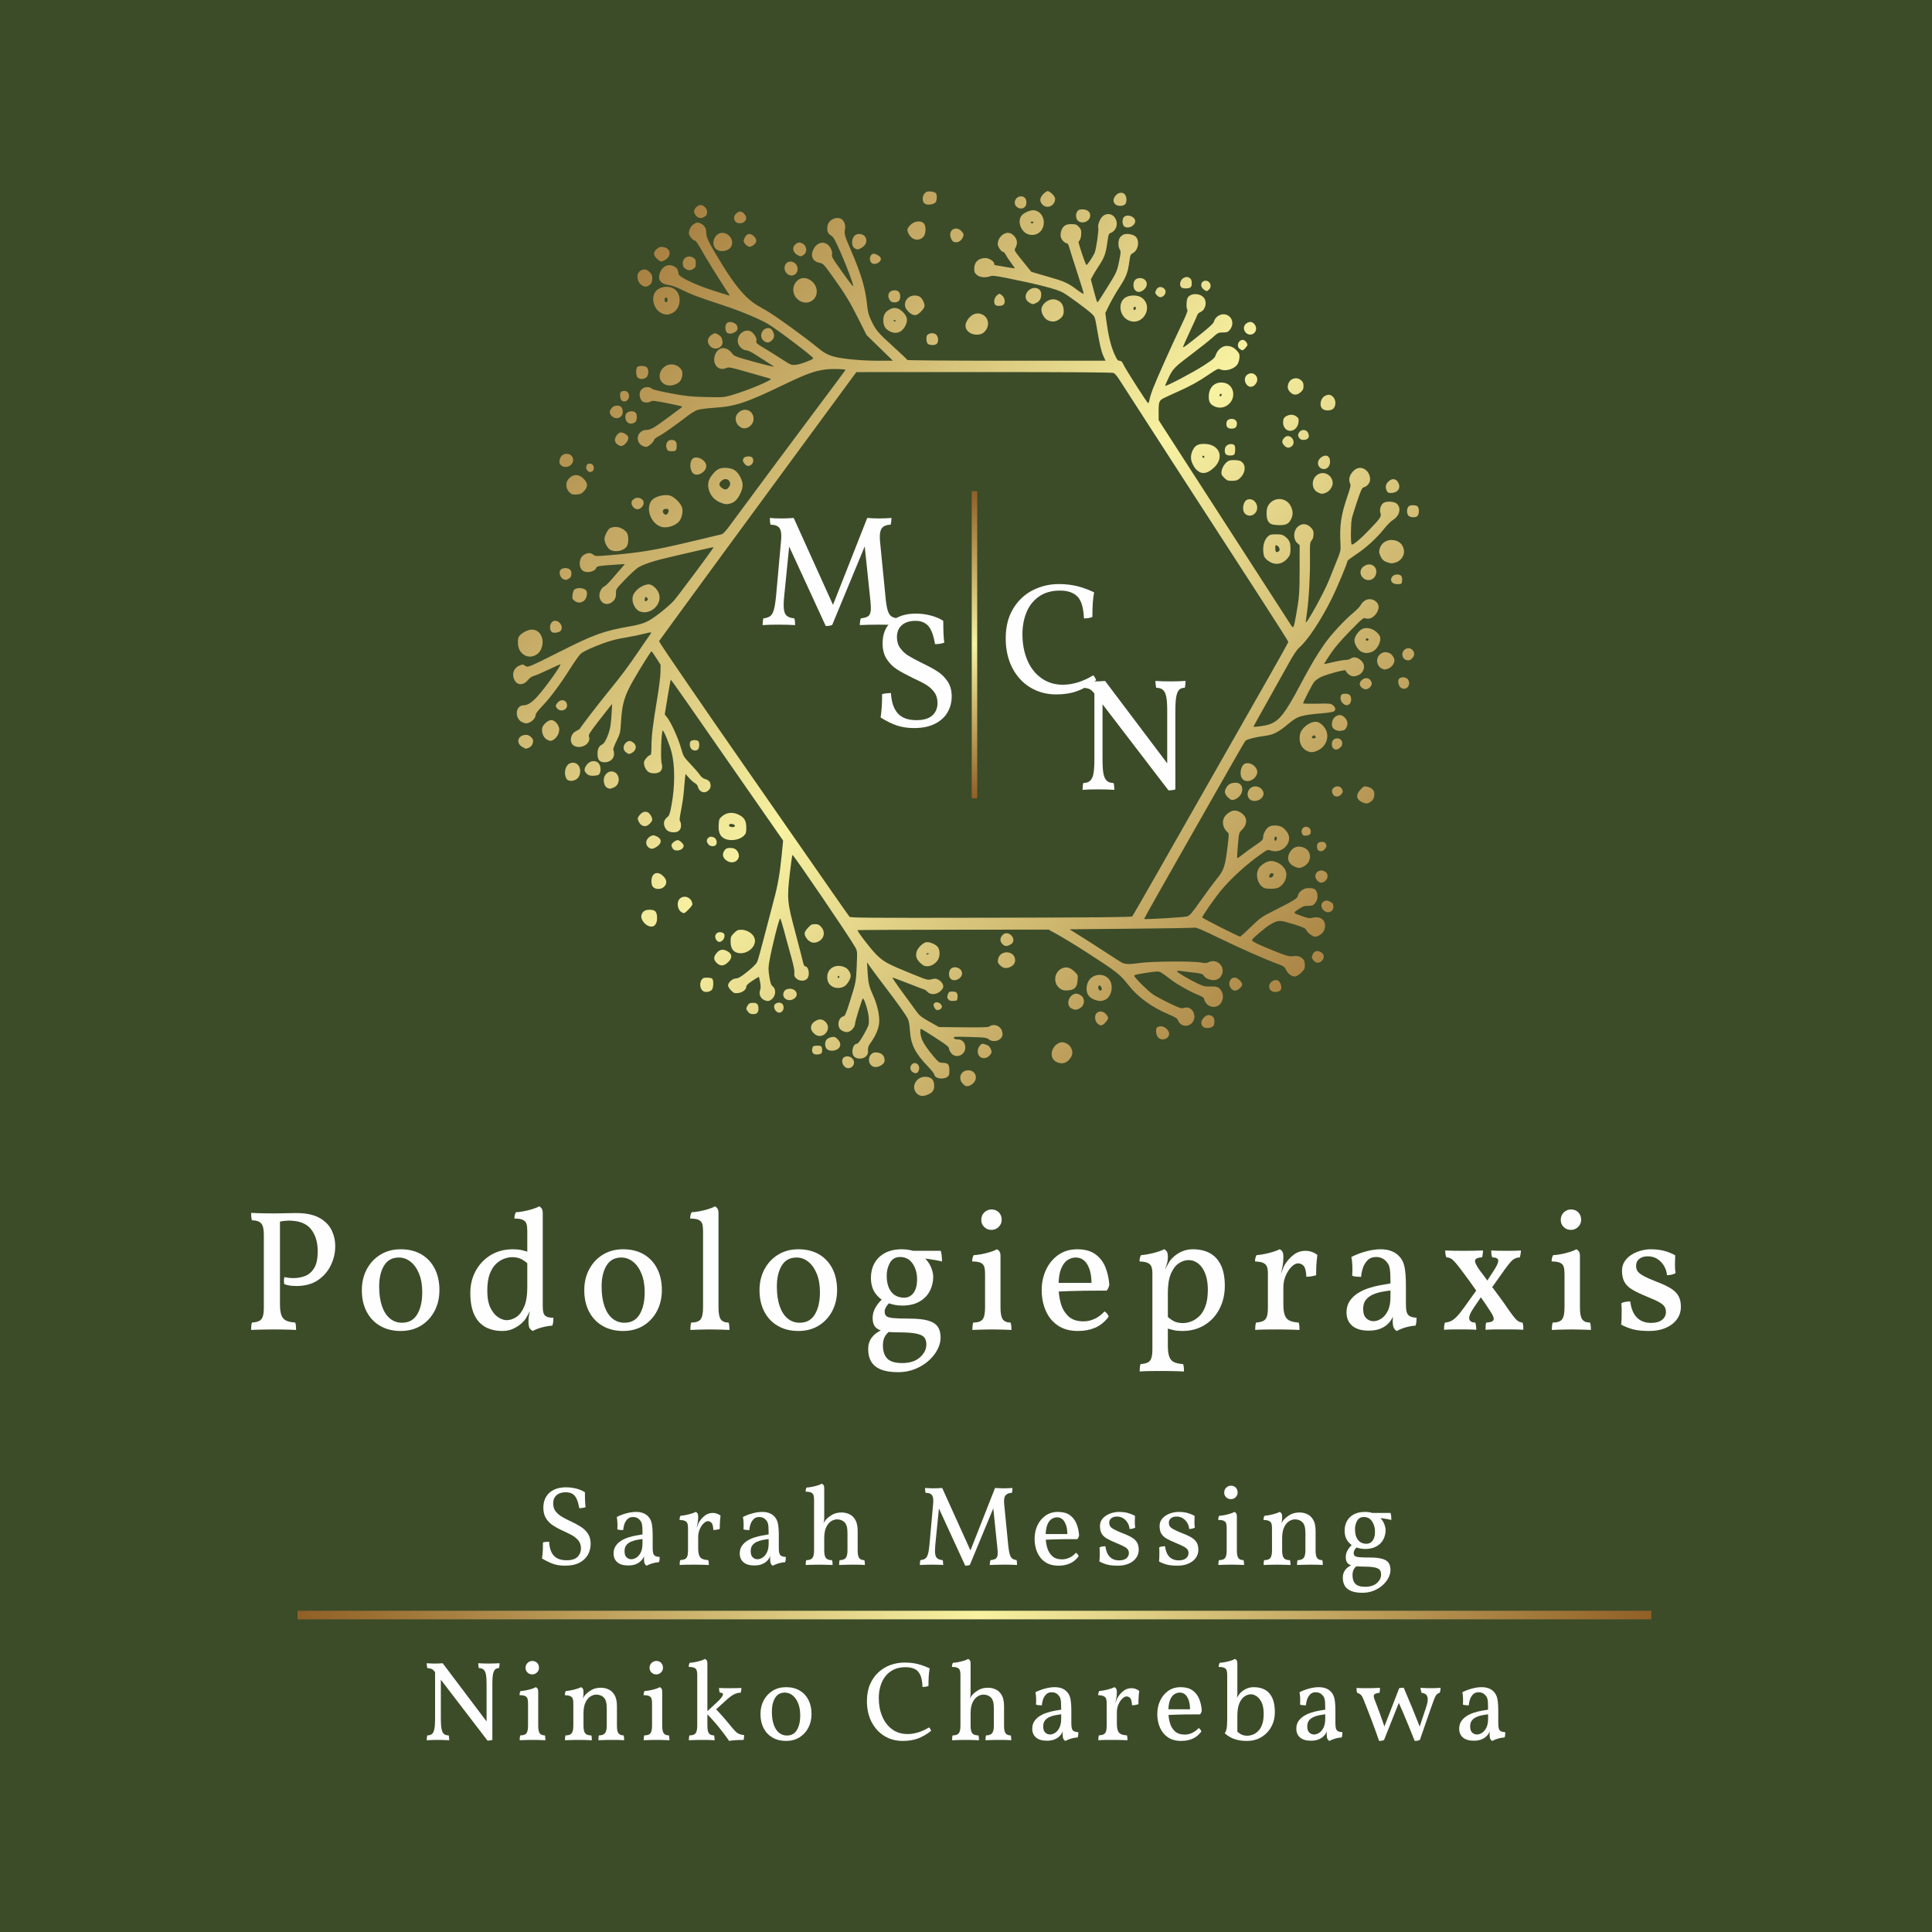 <?xml version="1.0" encoding="UTF-8"?> <svg xmlns="http://www.w3.org/2000/svg" xmlns:xlink="http://www.w3.org/1999/xlink" width="900px" height="900px" clip-rule="evenodd" fill-rule="evenodd" image-rendering="optimizeQuality" shape-rendering="geometricPrecision" text-rendering="geometricPrecision" version="1.0" viewBox="0 0 900 900" xml:space="preserve"> <defs> <style type="text/css"> .fil2 {fill:#FEFEFE;fill-rule:nonzero} .fil1 {fill:#FEFEFE;fill-rule:nonzero} .fil0 {fill:#3C4C29;fill-rule:nonzero} .fil4 {fill:url(#id0)} .fil5 {fill:url(#id1);fill-rule:nonzero} .fil3 {fill:url(#id2);fill-rule:nonzero} </style> <linearGradient id="id0" x1="233.08" x2="660.87" y1="89.04" y2="510.52" gradientUnits="userSpaceOnUse"> <stop stop-color="#905F25" offset="0"></stop> <stop stop-color="#F8F2A2" offset=".502"></stop> <stop stop-color="#905F25" offset="1"></stop> </linearGradient> <linearGradient id="id1" x1="138.03" x2="769.86" y1="754.34" y2="750.38" gradientUnits="userSpaceOnUse" xlink:href="#id0"> </linearGradient> <linearGradient id="id2" x1="455.22" x2="452.69" y1="372.02" y2="228.69" gradientUnits="userSpaceOnUse" xlink:href="#id0"> </linearGradient> </defs> <rect class="fil0" width="900" height="900"></rect> <path class="fil1" d="m116.98 619.54c0-0.75 0.03-1.4 0.08-1.96 0.06-0.56 0.16-1.05 0.32-1.48 1.44-0.1 2.56-0.36 3.36-0.76s1.36-1.09 1.68-2.08c0.32-0.98 0.48-2.35 0.48-4.11v-33.74c0-1.82-0.16-3.2-0.48-4.16s-0.88-1.65-1.68-2.08-1.92-0.67-3.36-0.72c-0.16-0.43-0.26-0.93-0.32-1.52-0.05-0.59-0.08-1.23-0.08-1.92 2.08 0.11 4.1 0.17 6.04 0.2 1.95 0.03 3.56 0.04 4.84 0.04 0.74 0 1.8-0.01 3.16-0.04 1.35-0.03 2.7-0.05 4.03-0.08 1.34-0.03 2.32-0.04 2.96-0.04 4.43 0 7.97 0.72 10.64 2.16 2.66 1.44 4.58 3.33 5.75 5.68 1.18 2.34 1.76 4.9 1.76 7.67 0 3.04-0.68 5.97-2.04 8.8-1.36 2.82-3.37 5.14-6.03 6.95-2.67 1.82-6.03 2.72-10.08 2.72-2.24 0-4.1-0.29-5.6-0.88-0.1-0.58-0.15-1.14-0.15-1.68 0-0.53 0.07-1.06 0.24-1.6 0.69 0.16 1.38 0.28 2.07 0.36 0.7 0.08 1.42 0.12 2.16 0.12 1.97 0 3.81-0.34 5.52-1.04 1.71-0.69 3.09-1.93 4.16-3.71 1.06-1.79 1.6-4.36 1.6-7.72 0-4.26-1.06-7.71-3.16-10.35-2.11-2.64-5.56-3.96-10.36-3.96-0.58 0-1.26 0.04-2.03 0.12-0.78 0.08-1.86 0.28-3.24 0.6l1.2-1.2v39.42c0 2.29 0.24 4.03 0.72 5.23s1.25 2.03 2.31 2.48c1.07 0.46 2.43 0.74 4.08 0.84 0.16 0.43 0.27 0.92 0.32 1.48s0.08 1.21 0.08 1.96c-0.8-0.05-1.74-0.09-2.84-0.12-1.09-0.03-2.25-0.05-3.47-0.08-1.23-0.03-2.48-0.04-3.76-0.04-1.23 0-2.56 0.01-4 0.04s-2.77 0.05-4 0.08c-1.22 0.03-2.18 0.07-2.88 0.12z"></path> <path class="fil1" d="m186.63 620.02c-3.63 0-6.8-0.79-9.52-2.36s-4.82-3.78-6.32-6.63c-1.49-2.86-2.23-6.2-2.23-10.04 0-3.62 0.77-6.88 2.31-9.75 1.55-2.88 3.68-5.15 6.4-6.8s5.84-2.48 9.36-2.48c3.78 0 7.02 0.8 9.71 2.4s4.76 3.82 6.2 6.68c1.44 2.85 2.16 6.17 2.16 9.95 0 3.63-0.76 6.88-2.28 9.76-1.52 2.87-3.63 5.14-6.32 6.79s-5.85 2.48-9.47 2.48zm0.63-3.84c3.2 0 5.58-1.32 7.12-3.96 1.55-2.63 2.32-6.06 2.32-10.27 0-3.3-0.49-6.17-1.48-8.59-0.99-2.43-2.31-4.3-3.96-5.6-1.65-1.31-3.46-1.96-5.43-1.96-3.1 0-5.4 1.25-6.92 3.76-1.52 2.5-2.28 5.75-2.28 9.75 0 3.57 0.44 6.63 1.32 9.16s2.12 4.45 3.72 5.75c1.6 1.31 3.46 1.96 5.59 1.96z"></path> <path class="fil1" d="m239 581.96c1.54 0 2.89 0.13 4.03 0.4 1.15 0.27 2.39 0.61 3.72 1.04v6.16c-1.06-1.12-2.22-2.05-3.48-2.8-1.25-0.75-2.81-1.12-4.67-1.12-1.12 0-2.34 0.23-3.64 0.68-1.31 0.45-2.57 1.24-3.8 2.36-1.22 1.12-2.22 2.69-3 4.72-0.77 2.02-1.16 4.63-1.16 7.83 0 3.41 0.51 6.12 1.52 8.12 1.01 1.99 2.21 3.43 3.6 4.31s2.67 1.32 3.84 1.32c1.6 0 3.13-0.49 4.6-1.48 1.46-0.98 2.67-2.59 3.63-4.83s1.44-5.23 1.44-8.96l2.32 8.48c-0.69 1.7-1.29 3.01-1.8 3.91-0.5 0.91-0.89 1.58-1.16 2-0.48 0.8-1.24 1.66-2.28 2.56-1.03 0.91-2.29 1.69-3.75 2.36-1.47 0.67-3.11 1-4.92 1-3.09 0-5.76-0.63-8-1.88-2.23-1.25-3.95-3.18-5.15-5.79-1.2-2.62-1.8-5.98-1.8-10.08 0-3.73 0.82-7.13 2.48-10.19 1.65-3.07 3.97-5.52 6.95-7.36 2.99-1.84 6.48-2.76 10.48-2.76zm13.83 26.47c0 1.22 0.1 2.25 0.32 3.08 0.21 0.82 0.68 1.42 1.4 1.79 0.72 0.38 1.8 0.56 3.24 0.56 0 0.54-0.03 1.14-0.08 1.8-0.06 0.67-0.19 1.3-0.4 1.88-1.34 0.06-2.88 0.31-4.64 0.76s-3.25 1.03-4.48 1.72c-0.53-0.27-1-0.65-1.4-1.16s-0.6-1.67-0.6-3.48c0-1.06 0.1-2.01 0.28-2.84 0.19-0.82 0.47-2.19 0.84-4.11h5.52zm0-35.1v35.82h-7.2v-35.82h7.2zm-1.76-11.36c0.48 0.16 0.89 0.48 1.24 0.96 0.34 0.48 0.52 1.23 0.52 2.24v11.11h-7.2v-2.95c0-1.28-0.12-2.34-0.36-3.16-0.24-0.83-0.78-1.45-1.64-1.88-0.85-0.43-2.18-0.64-3.99-0.64 0-0.59 0.05-1.12 0.16-1.6 0.1-0.48 0.29-0.93 0.56-1.36 0.8 0 1.91-0.13 3.35-0.4 1.44-0.26 2.87-0.61 4.28-1.04 1.41-0.42 2.44-0.85 3.08-1.28z"></path> <path class="fil1" d="m290.25 620.02c-3.63 0-6.8-0.79-9.52-2.36-2.71-1.57-4.82-3.78-6.31-6.63-1.49-2.86-2.24-6.2-2.24-10.04 0-3.62 0.77-6.88 2.32-9.75 1.54-2.88 3.68-5.15 6.39-6.8 2.72-1.65 5.84-2.48 9.36-2.48 3.78 0 7.02 0.8 9.71 2.4s4.76 3.82 6.2 6.68c1.44 2.85 2.16 6.17 2.16 9.95 0 3.63-0.76 6.88-2.28 9.76-1.52 2.87-3.63 5.14-6.32 6.79s-5.85 2.48-9.47 2.48zm0.64-3.84c3.2 0 5.57-1.32 7.11-3.96 1.55-2.63 2.32-6.06 2.32-10.27 0-3.3-0.49-6.17-1.48-8.59-0.98-2.43-2.3-4.3-3.95-5.6-1.66-1.31-3.47-1.96-5.44-1.96-3.09 0-5.4 1.25-6.92 3.76-1.52 2.5-2.28 5.75-2.28 9.75 0 3.57 0.44 6.63 1.32 9.16s2.12 4.45 3.72 5.75c1.6 1.31 3.47 1.96 5.6 1.96z"></path> <path class="fil1" d="m321.59 619.54c0-0.53 0.03-1.1 0.08-1.72 0.05-0.61 0.16-1.18 0.32-1.72 2.13 0 3.59-0.49 4.36-1.48 0.77-0.98 1.16-2.81 1.16-5.47v-35.82c0-1.28-0.12-2.34-0.36-3.16-0.24-0.83-0.79-1.45-1.64-1.88s-2.19-0.64-4-0.64c0-0.59 0.05-1.12 0.16-1.6s0.29-0.93 0.56-1.36c0.8 0 1.93-0.13 3.4-0.4 1.47-0.26 2.89-0.61 4.28-1.04 1.38-0.42 2.4-0.85 3.04-1.28 0.47 0.16 0.89 0.48 1.23 0.96 0.35 0.48 0.52 1.23 0.52 2.24v43.98c0 2.66 0.36 4.49 1.08 5.47 0.72 0.99 1.94 1.48 3.64 1.48 0.16 0.54 0.27 1.15 0.32 1.84s0.08 1.23 0.08 1.6c-0.91-0.05-1.86-0.09-2.88-0.12-1.01-0.03-2.04-0.05-3.08-0.08s-2.06-0.04-3.07-0.04c-1.02 0-2.07 0.01-3.16 0.04s-2.15 0.05-3.16 0.08-1.97 0.07-2.88 0.12z"></path> <path class="fil1" d="m371.88 620.02c-3.62 0-6.79-0.79-9.51-2.36s-4.82-3.78-6.32-6.63c-1.49-2.86-2.24-6.2-2.24-10.04 0-3.62 0.78-6.88 2.32-9.75 1.55-2.88 3.68-5.15 6.4-6.8s5.84-2.48 9.35-2.48c3.79 0 7.03 0.8 9.72 2.4s4.76 3.82 6.19 6.68c1.44 2.85 2.16 6.17 2.16 9.95 0 3.63-0.76 6.88-2.27 9.76-1.52 2.87-3.63 5.14-6.32 6.79s-5.85 2.48-9.48 2.48zm0.64-3.84c3.2 0 5.57-1.32 7.12-3.96 1.55-2.63 2.32-6.06 2.32-10.27 0-3.3-0.49-6.17-1.48-8.59-0.99-2.43-2.31-4.3-3.96-5.6-1.65-1.31-3.46-1.96-5.44-1.96-3.09 0-5.39 1.25-6.91 3.76-1.52 2.5-2.28 5.75-2.28 9.75 0 3.57 0.44 6.63 1.32 9.16s2.12 4.45 3.72 5.75c1.6 1.31 3.46 1.96 5.59 1.96z"></path> <path class="fil1" d="m418.34 639.21c-3.25 0-5.91-0.41-7.96-1.24s-3.56-2.04-4.51-3.64c-0.96-1.6-1.44-3.57-1.44-5.91 0-2.03 0.54-3.79 1.64-5.28 1.09-1.49 2.62-2.67 4.59-3.52l4 0.32c-1.28 0.96-2.16 1.97-2.64 3.04s-0.72 2.32-0.72 3.76c0 2.71 0.68 4.77 2.04 6.15 1.36 1.39 3.67 2.08 6.92 2.08 3.52 0 6.27-0.88 8.27-2.64s3-3.78 3-6.07c0-1.39-0.33-2.48-1-3.28-0.66-0.8-1.94-1.39-3.84-1.76-1.89-0.37-4.67-0.56-8.35-0.56-2.4 0-4.36-0.12-5.88-0.36s-2.72-0.64-3.6-1.2-1.49-1.26-1.83-2.12c-0.35-0.85-0.52-1.89-0.52-3.12 0-1.76 0.52-3.47 1.55-5.15 1.04-1.68 2.39-3.19 4.04-4.52l2.96 2.08c-1.07 0.9-1.83 1.76-2.28 2.56s-0.68 1.49-0.68 2.08c0 0.95 0.26 1.68 0.76 2.15 0.51 0.48 1.59 0.8 3.24 0.96s4.18 0.24 7.6 0.24c3.57 0 6.41 0.3 8.51 0.88 2.11 0.59 3.63 1.52 4.56 2.8s1.4 3.01 1.4 5.2c0 1.81-0.5 3.66-1.48 5.56-0.99 1.89-2.36 3.62-4.12 5.19-1.76 1.58-3.85 2.85-6.28 3.84-2.42 0.99-5.07 1.48-7.95 1.48zm1.92-31.02c-2.51 0-4.88-0.48-7.12-1.44s-4.04-2.4-5.4-4.32c-1.35-1.92-2.03-4.32-2.03-7.2 0-2.45 0.53-4.67 1.6-6.67 1.06-2 2.67-3.6 4.83-4.8s4.81-1.8 7.96-1.8c2.66 0 4.91 0.44 6.75 1.32s3.35 2 4.52 3.36 2.03 2.77 2.56 4.24c0.53 1.46 0.8 2.76 0.8 3.88 0 2.45-0.55 4.7-1.64 6.75s-2.72 3.68-4.88 4.88-4.81 1.8-7.95 1.8zm0.96-3.68c1.76 0 3.19-0.73 4.31-2.2s1.68-3.58 1.68-6.36c0-2.82-0.69-5.26-2.07-7.31-1.39-2.05-3.34-3.08-5.84-3.08-2.13 0-3.71 0.89-4.72 2.68-1.01 1.78-1.52 3.77-1.52 5.96 0 3.3 0.72 5.85 2.16 7.63 1.44 1.79 3.44 2.68 6 2.68zm17.59-16.87c-0.86-0.21-1.88-0.43-3.08-0.64s-2.37-0.4-3.52-0.56-2.12-0.27-2.92-0.32l-5.59-3.44h14.55c0.21 0.69 0.36 1.48 0.44 2.36s0.12 1.75 0.12 2.6z"></path> <path class="fil1" d="m452.96 619.54c0-0.53 0.03-1.1 0.08-1.72 0.05-0.61 0.16-1.18 0.32-1.72 2.13 0 3.58-0.49 4.36-1.48 0.77-0.98 1.16-2.81 1.16-5.47v-15.83c0-1.28-0.12-2.34-0.36-3.16-0.24-0.83-0.79-1.46-1.64-1.88-0.86-0.43-2.19-0.64-4-0.64 0-0.59 0.05-1.12 0.16-1.6s0.29-0.93 0.56-1.36c0.8 0 1.93-0.13 3.4-0.4 1.46-0.27 2.89-0.61 4.27-1.04 1.39-0.42 2.4-0.85 3.04-1.28 0.48 0.16 0.9 0.48 1.24 0.96 0.35 0.48 0.52 1.23 0.52 2.24v23.99c0 2.66 0.36 4.49 1.08 5.47 0.72 0.99 1.93 1.48 3.64 1.48 0.16 0.54 0.27 1.15 0.32 1.84s0.08 1.23 0.08 1.6c-0.91-0.05-1.87-0.09-2.88-0.12s-2.04-0.05-3.08-0.08-2.06-0.04-3.08-0.04c-1.01 0-2.06 0.01-3.15 0.04-1.1 0.03-2.15 0.05-3.16 0.08-1.02 0.03-1.97 0.07-2.88 0.12zm8.87-46.61c-1.33 0-2.45-0.46-3.35-1.36-0.91-0.91-1.36-2-1.36-3.28 0-1.44 0.48-2.61 1.44-3.52 0.96-0.9 2.05-1.36 3.27-1.36 1.44 0 2.6 0.46 3.48 1.36 0.88 0.91 1.32 2.08 1.32 3.52 0 1.23-0.46 2.3-1.4 3.24-0.93 0.93-2.06 1.4-3.4 1.4z"></path> <path class="fil1" d="m502.21 620.02c-3.78 0-6.93-0.85-9.43-2.56-2.51-1.7-4.39-4.01-5.64-6.91-1.25-2.91-1.88-6.09-1.88-9.56 0-3.41 0.67-6.55 2-9.43s3.24-5.2 5.72-6.96 5.42-2.64 8.83-2.64c3.47 0 6.25 0.75 8.36 2.24 2.1 1.49 3.68 3.49 4.72 6 1.03 2.5 1.66 5.27 1.87 8.31-0.21 1.07-0.61 1.97-1.2 2.72h-4.07c-1.82 0-3.87 0.01-6.16 0.04s-4.64 0.08-7.04 0.16c-2.39 0.08-4.66 0.17-6.79 0.28v-4.08h16.95c0-3.52-0.64-6.37-1.92-8.55-1.28-2.19-3.09-3.28-5.44-3.28-1.28 0-2.53 0.39-3.75 1.16-1.23 0.77-2.24 2.13-3.04 4.08-0.8 1.94-1.2 4.7-1.2 8.27 0 2.61 0.33 5.16 1 7.64 0.66 2.48 1.84 4.53 3.52 6.15 1.67 1.63 4.06 2.44 7.15 2.44 1.76 0 3.49-0.4 5.2-1.2 1.7-0.8 3.22-1.94 4.55-3.43 0.43 0.21 0.84 0.57 1.24 1.08 0.4 0.5 0.63 0.97 0.68 1.39-1.81 2.4-3.9 4.11-6.27 5.12s-5.03 1.52-7.96 1.52z"></path> <path class="fil1" d="m530.92 638.89c0-0.75 0.02-1.4 0.08-1.96 0.05-0.56 0.16-1.05 0.32-1.48 1.44-0.11 2.55-0.36 3.35-0.76s1.36-1.09 1.68-2.08c0.32-0.98 0.48-2.36 0.48-4.11v-35.18c0-1.28-0.13-2.32-0.4-3.12-0.26-0.8-0.82-1.42-1.68-1.84-0.85-0.43-2.16-0.67-3.91-0.72 0-0.59 0.05-1.12 0.16-1.6 0.1-0.48 0.29-0.93 0.56-1.36 1.65-0.11 3.54-0.43 5.67-0.96s3.81-1.12 5.04-1.76c0.48 0.16 0.89 0.5 1.24 1 0.35 0.51 0.52 1.35 0.52 2.52 0 1.23-0.17 2.39-0.52 3.48s-0.81 2.54-1.4 4.36l1.92 1.51v32.07c0 2.29 0.24 4.03 0.72 5.23s1.25 2.03 2.32 2.48c1.06 0.46 2.42 0.73 4.08 0.84 0.15 0.43 0.26 0.92 0.31 1.48 0.06 0.56 0.08 1.21 0.08 1.96-0.8-0.05-1.74-0.09-2.83-0.12-1.1-0.03-2.26-0.05-3.48-0.08-1.23-0.03-2.48-0.04-3.76-0.04-1.87 0-3.82 0.01-5.88 0.04-2.05 0.03-3.61 0.09-4.67 0.2zm19.74-18.87c-1.49 0-2.81-0.13-3.95-0.4-1.15-0.27-2.42-0.61-3.8-1.04v-6.16c1.07 1.12 2.22 2.06 3.48 2.8 1.25 0.75 2.81 1.12 4.67 1.12 1.12 0 2.34-0.22 3.64-0.68 1.31-0.45 2.58-1.24 3.8-2.36 1.23-1.12 2.23-2.69 3-4.71 0.77-2.03 1.16-4.64 1.16-7.84 0-2.82-0.39-5.26-1.16-7.31-0.77-2.06-1.84-3.64-3.2-4.76s-2.89-1.68-4.6-1.68c-1.54 0-3.06 0.49-4.55 1.48-1.5 0.98-2.72 2.6-3.68 4.84-0.96 2.23-1.44 5.22-1.44 8.95l-2.32-8.48c0.69-1.7 1.29-3.01 1.8-3.91 0.5-0.91 0.89-1.57 1.16-2 0.48-0.8 1.24-1.67 2.28-2.6s2.3-1.72 3.79-2.36c1.5-0.64 3.12-0.96 4.88-0.96 3.15 0 5.83 0.61 8.04 1.84s3.92 3.09 5.11 5.6c1.2 2.5 1.8 5.7 1.8 9.59 0 3.95-0.82 7.52-2.47 10.72-1.66 3.19-3.98 5.71-6.96 7.55-2.99 1.84-6.48 2.76-10.48 2.76z"></path> <path class="fil1" d="m597.84 607.55c0 2.29 0.24 4.03 0.72 5.23s1.25 2.03 2.32 2.48c1.06 0.46 2.42 0.74 4.08 0.84 0.15 0.43 0.26 0.92 0.31 1.48 0.06 0.56 0.08 1.21 0.08 1.96-0.8-0.05-1.74-0.09-2.83-0.12-1.1-0.03-2.26-0.05-3.48-0.08-1.23-0.03-2.48-0.04-3.76-0.04-1.87 0-3.82 0.01-5.88 0.04-2.05 0.03-3.61 0.09-4.67 0.2 0-0.75 0.02-1.4 0.08-1.96 0.05-0.56 0.16-1.05 0.32-1.48 1.44-0.1 2.55-0.36 3.35-0.76s1.36-1.09 1.68-2.08c0.32-0.98 0.48-2.35 0.48-4.11v-8h7.2v6.4zm0-11.68v6.32h-7.2v-8.87l7.2-7.84c0 1.81-0.16 3.45-0.48 4.92-0.32 1.46-0.61 2.92-0.88 4.36l1.36 1.11zm-1.76-0.64c0.59-1.49 1.04-2.71 1.36-3.67s0.66-1.76 1.04-2.4c1.17-1.87 2.56-3.41 4.16-4.64 1.59-1.23 3.43-1.84 5.51-1.84 2.03 0 3.87 0.64 5.52 1.92-0.11 0.85-0.21 1.84-0.32 2.96s-0.17 2.24-0.2 3.36-0.04 2.16-0.04 3.11c-0.48 0.17-1.13 0.32-1.96 0.49-0.83 0.15-1.69 0.24-2.6 0.24-0.1-2.56-0.52-4.24-1.24-5.04s-1.61-1.2-2.67-1.2c-0.91 0-1.9 0.52-2.96 1.56-1.07 1.04-1.98 2.41-2.72 4.12-0.75 1.7-1.12 3.59-1.12 5.67l-1.76-4.64zm-5.44 6.96v-8.87c0-1.28-0.13-2.32-0.4-3.12-0.26-0.8-0.82-1.42-1.68-1.84-0.85-0.43-2.16-0.67-3.91-0.72 0-0.59 0.05-1.12 0.16-1.6 0.1-0.48 0.29-0.93 0.56-1.36 1.65-0.11 3.54-0.43 5.67-0.96s3.81-1.12 5.04-1.76c0.48 0.16 0.89 0.5 1.24 1 0.35 0.51 0.52 1.35 0.52 2.52l-7.2 16.71z"></path> <path class="fil1" d="m650.69 620.02c-0.59-0.27-1.05-0.75-1.4-1.44s-0.52-1.78-0.52-3.28c0-0.48 0.03-1.05 0.08-1.72 0.05-0.66 0.16-1.26 0.32-1.79h0.16c-0.16 0.85-0.52 1.77-1.08 2.75-0.56 0.99-1.29 1.86-2.2 2.6-0.9 0.8-2.05 1.45-3.44 1.96-1.38 0.51-3.06 0.76-5.03 0.76-3.36 0-5.92-0.76-7.68-2.28s-2.64-3.58-2.64-6.19c0-2.08 0.5-3.86 1.48-5.32 0.99-1.47 2.27-2.69 3.84-3.68s3.28-1.77 5.12-2.36c1.84-0.58 3.63-1.04 5.39-1.36s3.31-0.58 4.64-0.8c0-2.18-0.04-3.89-0.12-5.11-0.08-1.23-0.24-2.2-0.48-2.92s-0.6-1.35-1.08-1.88c-0.64-0.8-1.37-1.4-2.2-1.8-0.82-0.4-1.74-0.6-2.76-0.6-1.75 0-3.14 0.55-4.15 1.64-1.02 1.09-1.74 2.36-2.16 3.8-0.43 1.44-0.67 2.72-0.72 3.83-0.59 0-1.32-0.04-2.2-0.12s-1.53-0.22-1.96-0.44c0.11-1.33 0.13-2.82 0.08-4.47s-0.21-3.07-0.48-4.24c2.19-1.12 4.49-2 6.92-2.64 2.42-0.64 4.65-0.96 6.67-0.96 1.98 0 3.67 0.28 5.08 0.84s2.55 1.29 3.4 2.2c1.38 1.33 2.29 3.08 2.72 5.24 0.42 2.16 0.64 5.02 0.64 8.59v8.8c0 1.49 0.12 2.68 0.36 3.56s0.7 1.51 1.4 1.91c0.69 0.4 1.76 0.66 3.19 0.76 0 0.54-0.02 1.14-0.08 1.8-0.05 0.67-0.18 1.3-0.4 1.88-1.33 0.06-2.81 0.31-4.43 0.76-1.63 0.45-3.06 1.03-4.28 1.72zm-10.87-4.56c1.17 0 2.37-0.38 3.59-1.16 1.23-0.77 2.26-1.98 3.08-3.63 0.83-1.66 1.24-3.82 1.24-6.48v-3.04c-1.33 0.16-2.74 0.39-4.24 0.68-1.49 0.29-2.87 0.73-4.15 1.32s-2.32 1.4-3.12 2.44-1.2 2.44-1.2 4.2c0 1.97 0.48 3.41 1.44 4.31 0.96 0.91 2.08 1.36 3.36 1.36z"></path> <path class="fil1" d="m690.43 603.47-3.92 5.76c-1.65 2.45-2.33 4.21-2.04 5.27 0.29 1.07 1.21 1.6 2.76 1.6 0.16 0.38 0.28 0.88 0.36 1.52s0.12 1.25 0.12 1.84c-1.49-0.11-3.07-0.16-4.72-0.16h-3.68-2.52c-1.09 0-2.46 0.05-4.11 0.16 0-0.59 0.02-1.19 0.08-1.8 0.05-0.61 0.18-1.13 0.4-1.56 0.96-0.05 1.86-0.28 2.72-0.68 0.85-0.4 1.77-1.1 2.75-2.12 0.99-1.01 2.15-2.45 3.48-4.31l5.84-8.16 2.48 2.64zm4 7.68c-0.7-1.12-1.47-2.31-2.32-3.56-0.86-1.26-1.74-2.52-2.64-3.8l-1.2-1.76c-1.17-1.7-2.35-3.36-3.52-4.96s-2.21-3.01-3.12-4.23c-1.49-2.03-2.66-3.54-3.52-4.52-0.85-0.99-1.57-1.65-2.16-2-0.58-0.35-1.3-0.55-2.15-0.6-0.22-0.43-0.36-0.92-0.44-1.48s-0.12-1.13-0.12-1.72c1.17 0.05 2.48 0.09 3.91 0.12 1.44 0.03 2.94 0.04 4.48 0.04 1.55 0 3.13-0.01 4.76-0.04s3.1-0.07 4.44-0.12c0 0.54-0.04 1.09-0.12 1.68s-0.18 1.09-0.28 1.52c-1.87 0.05-2.95 0.48-3.24 1.28s0.39 2.34 2.04 4.64c0.48 0.64 1.08 1.44 1.8 2.39 0.72 0.96 1.5 2.03 2.36 3.2l0.95 1.28c1.39 1.87 2.82 3.79 4.28 5.76 1.47 1.97 2.71 3.73 3.72 5.28 1.17 1.65 2.13 2.95 2.88 3.91s1.42 1.63 2.04 2c0.61 0.38 1.26 0.59 1.96 0.64 0.21 0.54 0.33 1.06 0.36 1.56 0.02 0.51 0.04 1.11 0.04 1.8-1.66-0.11-3.12-0.16-4.4-0.16h-4-2.16-2.28c-0.77 0-1.56 0.01-2.35 0.04-0.8 0.03-1.6 0.07-2.4 0.12 0-0.69 0.01-1.3 0.04-1.84 0.02-0.53 0.12-1.04 0.28-1.52 1.86-0.05 2.98-0.44 3.35-1.16 0.38-0.72-0.05-1.98-1.27-3.79zm-2.8-12.72 4.39-6.79c1.39-2.14 2.03-3.64 1.92-4.52-0.1-0.88-1.04-1.35-2.8-1.4-0.21-0.48-0.34-1-0.39-1.56-0.06-0.56-0.09-1.1-0.09-1.64 1.02 0.05 2.06 0.09 3.12 0.12 1.07 0.03 2.4 0.04 4 0.04s2.91-0.01 3.92-0.04 1.94-0.07 2.8-0.12c0 0.54-0.06 1.09-0.16 1.68-0.11 0.59-0.22 1.09-0.32 1.52-0.8 0.05-1.52 0.21-2.16 0.48s-1.32 0.79-2.04 1.56-1.64 1.93-2.76 3.48l-7.04 9.91-2.39-2.72z"></path> <path class="fil1" d="m722.89 619.54c0-0.53 0.03-1.1 0.08-1.72 0.05-0.61 0.16-1.18 0.32-1.72 2.13 0 3.58-0.49 4.36-1.48 0.77-0.98 1.16-2.81 1.16-5.47v-15.83c0-1.28-0.12-2.34-0.36-3.16-0.24-0.83-0.79-1.46-1.64-1.88-0.86-0.43-2.19-0.64-4-0.64 0-0.59 0.05-1.12 0.16-1.6s0.29-0.93 0.56-1.36c0.8 0 1.93-0.13 3.4-0.4 1.46-0.27 2.89-0.61 4.27-1.04 1.39-0.42 2.4-0.85 3.04-1.28 0.48 0.16 0.9 0.48 1.24 0.96 0.35 0.48 0.52 1.23 0.52 2.24v23.99c0 2.66 0.36 4.49 1.08 5.47 0.72 0.99 1.93 1.48 3.64 1.48 0.16 0.54 0.27 1.15 0.32 1.84s0.08 1.23 0.08 1.6c-0.91-0.05-1.87-0.09-2.88-0.12s-2.04-0.05-3.08-0.08-2.06-0.04-3.08-0.04c-1.01 0-2.06 0.01-3.15 0.04-1.1 0.03-2.15 0.05-3.16 0.08-1.02 0.03-1.97 0.07-2.88 0.12zm8.87-46.61c-1.33 0-2.45-0.46-3.35-1.36-0.91-0.91-1.36-2-1.36-3.28 0-1.44 0.48-2.61 1.44-3.52 0.96-0.9 2.05-1.36 3.27-1.36 1.44 0 2.6 0.46 3.48 1.36 0.88 0.91 1.32 2.08 1.32 3.52 0 1.23-0.46 2.3-1.4 3.24-0.93 0.93-2.06 1.4-3.4 1.4z"></path> <path class="fil1" d="m780.38 584.76c-0.06 1.28-0.1 2.64-0.12 4.08-0.03 1.44 0.06 2.85 0.28 4.24-0.54 0.32-1.15 0.56-1.84 0.71-0.7 0.17-1.41 0.24-2.16 0.24-0.11-1.49-0.55-2.9-1.32-4.23-0.77-1.34-1.8-2.43-3.08-3.28s-2.8-1.28-4.55-1.28c-1.66 0-2.98 0.4-3.96 1.2-0.99 0.8-1.48 1.87-1.48 3.2 0 0.9 0.2 1.7 0.6 2.4 0.4 0.69 1.28 1.42 2.64 2.2 1.36 0.77 3.45 1.71 6.27 2.83 2.88 1.07 5.15 2.14 6.8 3.2 1.65 1.07 2.82 2.27 3.52 3.6 0.69 1.33 1.04 2.96 1.04 4.88 0 2.24-0.64 4.21-1.92 5.91-1.28 1.71-3.03 3.03-5.24 3.96s-4.7 1.4-7.48 1.4c-3.19 0-5.74-0.25-7.63-0.76s-3.75-1.24-5.56-2.2c0.11-0.85 0.17-1.89 0.2-3.12 0.03-1.22 0.04-2.45 0.04-3.67 0-1.23-0.05-2.27-0.16-3.12 0.43-0.32 1.03-0.55 1.8-0.68 0.77-0.14 1.56-0.2 2.36-0.2 0.43 3.36 1.47 5.86 3.12 7.51 1.65 1.66 3.86 2.48 6.63 2.48 2.19 0 3.88-0.48 5.08-1.44s1.8-2.18 1.8-3.67c0-0.96-0.23-1.79-0.68-2.48-0.45-0.7-1.29-1.39-2.52-2.08-1.22-0.69-3.04-1.52-5.44-2.48-2.87-1.17-5.18-2.27-6.91-3.28s-2.99-2.21-3.76-3.6c-0.77-1.38-1.16-3.14-1.16-5.27 0-1.71 0.43-3.19 1.28-4.44s1.96-2.29 3.32-3.12 2.81-1.44 4.36-1.84c1.54-0.4 2.98-0.6 4.31-0.6 2.4 0 4.51 0.24 6.32 0.72s3.55 1.17 5.2 2.08z"></path> <path class="fil1" d="m263.16 729.35c-2.18 0-4.08-0.3-5.71-0.92-1.63-0.61-3.29-1.43-4.97-2.44 0.21-1.34 0.34-2.67 0.39-4 0.06-1.34 0.08-2.49 0.08-3.48 0.39-0.1 0.84-0.18 1.37-0.23 0.52-0.05 1.02-0.08 1.47-0.08 0.11 1.79 0.43 3.32 0.98 4.6 0.54 1.28 1.4 2.27 2.57 2.98 1.18 0.7 2.7 1.05 4.55 1.05 2.42 0 4.15-0.54 5.19-1.61 1.03-1.07 1.55-2.36 1.55-3.86 0-1.55-0.42-2.82-1.26-3.82-0.85-1-1.93-1.85-3.27-2.55-1.33-0.7-2.74-1.39-4.23-2.05-1.49-0.67-2.9-1.44-4.24-2.32-1.33-0.87-2.42-1.97-3.26-3.29-0.84-1.31-1.26-2.98-1.26-5.02 0-1.96 0.43-3.66 1.29-5.08s2.08-2.5 3.66-3.26c1.57-0.75 3.45-1.13 5.62-1.13 1.23 0 2.4 0.11 3.5 0.32 1.11 0.21 2.12 0.49 3.03 0.84s1.66 0.73 2.26 1.15c0 1.02 0.02 2.2 0.05 3.53 0.04 1.33 0.13 2.47 0.27 3.42-0.39 0.14-0.85 0.25-1.4 0.34-0.54 0.09-1.06 0.13-1.55 0.13-0.35-2.03-0.81-3.57-1.37-4.63-0.56-1.05-1.24-1.78-2.05-2.18s-1.74-0.61-2.79-0.61c-1.86 0-3.31 0.46-4.37 1.37-1.05 0.92-1.57 2.19-1.57 3.84 0 1.55 0.42 2.83 1.26 3.84 0.84 1.02 1.93 1.9 3.26 2.63 1.33 0.74 2.74 1.45 4.21 2.14 1.47 0.68 2.88 1.45 4.21 2.31s2.42 1.92 3.26 3.18c0.84 1.27 1.26 2.86 1.26 4.79 0 1.75-0.42 3.4-1.26 4.95-0.84 1.54-2.14 2.78-3.89 3.73-1.76 0.95-4.04 1.42-6.84 1.42z"></path> <path class="fil1" d="m301.25 729.35c-0.39-0.17-0.69-0.49-0.92-0.94-0.23-0.46-0.34-1.18-0.34-2.16 0-0.32 0.01-0.69 0.05-1.13 0.03-0.44 0.1-0.84 0.21-1.19h0.1c-0.1 0.56-0.34 1.17-0.71 1.82-0.36 0.65-0.85 1.22-1.44 1.71-0.6 0.52-1.35 0.95-2.26 1.29-0.92 0.33-2.02 0.5-3.32 0.5-2.21 0-3.89-0.5-5.05-1.5s-1.74-2.36-1.74-4.08c0-1.37 0.33-2.53 0.98-3.5 0.65-0.96 1.49-1.77 2.52-2.42 1.04-0.65 2.16-1.16 3.37-1.55s2.39-0.68 3.55-0.89c1.16-0.22 2.18-0.39 3.05-0.53 0-1.44-0.02-2.56-0.08-3.37-0.05-0.8-0.15-1.45-0.31-1.92s-0.4-0.88-0.71-1.23c-0.42-0.53-0.91-0.93-1.45-1.19s-1.15-0.39-1.81-0.39c-1.16 0-2.07 0.36-2.74 1.08-0.67 0.71-1.14 1.55-1.42 2.49-0.28 0.95-0.44 1.79-0.47 2.53-0.39 0-0.87-0.03-1.45-0.08s-1.01-0.15-1.29-0.29c0.07-0.88 0.09-1.86 0.05-2.94-0.03-1.09-0.14-2.02-0.31-2.79 1.43-0.74 2.95-1.32 4.55-1.74 1.59-0.42 3.06-0.63 4.39-0.63 1.3 0 2.41 0.18 3.34 0.55s1.68 0.85 2.24 1.45c0.91 0.88 1.51 2.02 1.79 3.44 0.28 1.43 0.42 3.31 0.42 5.66v5.79c0 0.98 0.08 1.76 0.23 2.34 0.16 0.58 0.47 1 0.92 1.26 0.46 0.27 1.16 0.43 2.11 0.5 0 0.35-0.02 0.75-0.05 1.18-0.04 0.44-0.13 0.86-0.27 1.24-0.87 0.04-1.85 0.2-2.92 0.5s-2 0.68-2.81 1.13zm-7.16-3c0.78 0 1.56-0.25 2.37-0.76s1.48-1.31 2.03-2.39c0.54-1.09 0.81-2.51 0.81-4.26v-2c-0.87 0.1-1.8 0.25-2.79 0.44-0.98 0.2-1.89 0.49-2.73 0.87-0.84 0.39-1.53 0.92-2.05 1.61-0.53 0.68-0.79 1.6-0.79 2.76 0 1.3 0.31 2.24 0.94 2.84s1.37 0.89 2.21 0.89z"></path> <path class="fil1" d="m325.24 721.15c0 1.5 0.16 2.65 0.47 3.44 0.32 0.79 0.83 1.33 1.53 1.63s1.6 0.48 2.68 0.55c0.11 0.29 0.18 0.61 0.21 0.98 0.04 0.37 0.06 0.8 0.06 1.29-0.53-0.04-1.15-0.06-1.87-0.08s-1.48-0.04-2.29-0.05c-0.81-0.02-1.63-0.03-2.47-0.03-1.23 0-2.52 0.01-3.87 0.03-1.35 0.01-2.38 0.06-3.08 0.13 0-0.49 0.02-0.92 0.06-1.29 0.03-0.37 0.1-0.69 0.21-0.98 0.94-0.07 1.68-0.23 2.21-0.5 0.52-0.26 0.89-0.71 1.1-1.36s0.31-1.55 0.31-2.71v-5.26h4.74v4.21zm0-7.69v4.16h-4.74v-5.84l4.74-5.16c0 1.2-0.11 2.28-0.32 3.24s-0.4 1.92-0.57 2.87l0.89 0.73zm-1.16-0.42c0.39-0.98 0.69-1.79 0.9-2.42s0.44-1.15 0.68-1.58c0.77-1.22 1.68-2.24 2.74-3.05 1.05-0.8 2.26-1.21 3.63-1.21 1.33 0 2.54 0.42 3.63 1.27-0.07 0.56-0.14 1.21-0.21 1.94-0.07 0.74-0.12 1.48-0.13 2.21-0.02 0.74-0.03 1.42-0.03 2.05-0.32 0.11-0.75 0.21-1.29 0.32-0.54 0.1-1.11 0.16-1.71 0.16-0.07-1.69-0.34-2.79-0.82-3.32-0.47-0.52-1.06-0.79-1.76-0.79-0.59 0-1.24 0.35-1.94 1.03-0.71 0.68-1.3 1.59-1.79 2.71s-0.74 2.37-0.74 3.73l-1.16-3.05zm-3.58 4.58v-5.84c0-0.84-0.08-1.53-0.26-2.05-0.17-0.53-0.54-0.93-1.1-1.21s-1.42-0.44-2.58-0.47c0-0.39 0.03-0.74 0.11-1.06 0.06-0.31 0.19-0.61 0.36-0.89 1.09-0.07 2.34-0.28 3.74-0.63s2.51-0.74 3.31-1.16c0.32 0.1 0.59 0.32 0.82 0.66 0.23 0.33 0.34 0.88 0.34 1.65l-4.74 11z"></path> <path class="fil1" d="m360.02 729.35c-0.39-0.17-0.7-0.49-0.92-0.94-0.23-0.46-0.35-1.18-0.35-2.16 0-0.32 0.02-0.69 0.06-1.13 0.03-0.44 0.1-0.84 0.21-1.19h0.1c-0.1 0.56-0.34 1.17-0.71 1.82s-0.85 1.22-1.44 1.71c-0.6 0.52-1.35 0.95-2.27 1.29-0.91 0.33-2.01 0.5-3.31 0.5-2.21 0-3.89-0.5-5.05-1.5s-1.74-2.36-1.74-4.08c0-1.37 0.33-2.53 0.97-3.5 0.65-0.96 1.5-1.77 2.53-2.42s2.16-1.16 3.37-1.55 2.39-0.68 3.55-0.89c1.16-0.22 2.17-0.39 3.05-0.53 0-1.44-0.03-2.56-0.08-3.37-0.05-0.8-0.16-1.45-0.31-1.92-0.16-0.47-0.4-0.88-0.71-1.23-0.42-0.53-0.91-0.93-1.45-1.19s-1.15-0.39-1.82-0.39c-1.15 0-2.07 0.36-2.73 1.08-0.67 0.71-1.14 1.55-1.42 2.49-0.28 0.95-0.44 1.79-0.48 2.53-0.38 0-0.86-0.03-1.44-0.08s-1.01-0.15-1.29-0.29c0.07-0.88 0.09-1.86 0.05-2.94-0.03-1.09-0.14-2.02-0.32-2.79 1.44-0.74 2.96-1.32 4.56-1.74 1.59-0.42 3.06-0.63 4.39-0.63 1.3 0 2.41 0.18 3.34 0.55s1.67 0.85 2.24 1.45c0.91 0.88 1.5 2.02 1.78 3.44 0.29 1.43 0.42 3.31 0.42 5.66v5.79c0 0.98 0.08 1.76 0.24 2.34s0.47 1 0.92 1.26c0.46 0.27 1.16 0.43 2.11 0.5 0 0.35-0.02 0.75-0.05 1.18-0.04 0.44-0.13 0.86-0.27 1.24-0.88 0.04-1.85 0.2-2.92 0.5s-2.01 0.68-2.81 1.13zm-7.16-3c0.77 0 1.56-0.25 2.37-0.76s1.48-1.31 2.02-2.39c0.55-1.09 0.82-2.51 0.82-4.26v-2c-0.88 0.1-1.81 0.25-2.79 0.44-0.98 0.2-1.89 0.49-2.73 0.87-0.85 0.39-1.53 0.92-2.06 1.61-0.52 0.68-0.78 1.6-0.78 2.76 0 1.3 0.31 2.24 0.94 2.84s1.37 0.89 2.21 0.89z"></path> <path class="fil1" d="m399.53 722.2c0 1.82 0.25 3.04 0.76 3.65 0.51 0.62 1.29 0.92 2.34 0.92 0.11 0.32 0.18 0.65 0.21 1 0.04 0.36 0.06 0.78 0.06 1.27-0.78-0.07-1.65-0.12-2.64-0.13-0.98-0.02-2.01-0.03-3.1-0.03-0.7 0-1.44 0.01-2.21 0.03-0.77 0.01-1.5 0.03-2.18 0.05-0.69 0.02-1.31 0.04-1.87 0.08 0-0.49 0.02-0.92 0.05-1.29 0.04-0.37 0.11-0.69 0.21-0.98 1.27 0 2.19-0.32 2.77-0.97 0.57-0.65 0.86-1.85 0.86-3.6v-8c0-2.49-0.45-4.18-1.36-5.08-0.92-0.89-2.09-1.34-3.53-1.34-0.91 0-1.82 0.29-2.73 0.87-0.92 0.58-1.68 1.51-2.29 2.79-0.62 1.28-0.92 2.99-0.92 5.13v5.63c0 1.75 0.26 2.95 0.79 3.6 0.52 0.65 1.47 0.97 2.84 0.97 0.1 0.32 0.17 0.65 0.21 1 0.03 0.36 0.05 0.78 0.05 1.27-0.49-0.04-1.09-0.06-1.79-0.08s-1.44-0.04-2.21-0.05c-0.77-0.02-1.52-0.03-2.26-0.03-0.7 0-1.44 0.01-2.21 0.03-0.77 0.01-1.51 0.03-2.21 0.05s-1.32 0.04-1.84 0.08c0-0.49 0.01-0.92 0.05-1.29s0.11-0.69 0.21-0.98c1.37 0 2.32-0.32 2.84-0.97 0.53-0.65 0.79-1.85 0.79-3.6v-10.42l4.74-5.16c0 0.43-0.02 0.9-0.06 1.43-0.03 0.52-0.14 1.08-0.31 1.68 0.1-0.18 0.21-0.38 0.31-0.61 0.11-0.22 0.27-0.48 0.48-0.76 0.59-0.81 1.55-1.64 2.86-2.5 1.32-0.86 2.91-1.29 4.77-1.29 1.33 0 2.56 0.27 3.7 0.82 1.14 0.54 2.07 1.44 2.77 2.68 0.7 1.25 1.05 2.94 1.05 5.08v9.05zm-20.31-23.57c0-0.84-0.08-1.54-0.24-2.08-0.15-0.54-0.51-0.96-1.07-1.24-0.57-0.28-1.44-0.42-2.63-0.42 0-0.38 0.03-0.73 0.1-1.05s0.19-0.61 0.37-0.89c0.52 0 1.27-0.09 2.23-0.27 0.97-0.17 1.91-0.4 2.82-0.68s1.58-0.56 2-0.84c0.31 0.1 0.59 0.31 0.81 0.63 0.23 0.31 0.35 0.8 0.35 1.47v7.31h-4.74v-1.94zm0 0h4.74v7.99l-4.74 5.95v-13.94z"></path> <path class="fil1" d="m449.64 729.35-12.68-27.57h0.53l-1.79 17.84c-0.17 1.86-0.19 3.29-0.05 4.29s0.5 1.7 1.08 2.1c0.58 0.41 1.37 0.66 2.39 0.76 0.11 0.36 0.18 0.76 0.21 1.21 0.04 0.46 0.05 0.81 0.05 1.06-0.84-0.07-1.79-0.12-2.86-0.13-1.07-0.02-1.99-0.03-2.77-0.03-0.49 0-1.06 0.01-1.71 0.03-0.64 0.01-1.28 0.03-1.89 0.05s-1.17 0.04-1.66 0.08c0-0.25 0.02-0.6 0.06-1.06 0.03-0.45 0.1-0.85 0.21-1.21 0.94-0.1 1.69-0.34 2.23-0.71 0.55-0.36 0.98-1.07 1.29-2.13 0.32-1.05 0.56-2.64 0.74-4.78l1.68-18.73c0.11-1.27 0.06-2.26-0.13-2.98s-0.56-1.23-1.11-1.55c-0.54-0.31-1.3-0.47-2.28-0.47-0.11-0.35-0.18-0.74-0.21-1.16-0.04-0.42-0.06-0.79-0.06-1.1 0.35 0.03 0.76 0.06 1.21 0.07 0.46 0.02 0.93 0.04 1.42 0.06s0.95 0.02 1.37 0.02c0.46 0 0.9 0 1.34-0.02l1.32-0.06c0.44-0.01 0.88-0.04 1.34-0.07l13.78 30.46h-1.15l11.99-30.46c0.42 0.03 0.86 0.06 1.32 0.07 0.45 0.02 0.92 0.04 1.39 0.06 0.48 0.02 0.94 0.02 1.4 0.02 0.45 0 0.9 0 1.34-0.02s0.87-0.04 1.31-0.06c0.44-0.01 0.89-0.04 1.34-0.07 0 0.35-0.01 0.71-0.05 1.1-0.03 0.39-0.1 0.77-0.21 1.16-1.23 0-2.18 0.36-2.87 1.08-0.68 0.72-0.92 2.13-0.71 4.23l1.9 19.31c0.17 1.72 0.4 3.05 0.68 4s0.68 1.61 1.19 2c0.5 0.38 1.16 0.61 1.97 0.68 0.1 0.35 0.17 0.74 0.21 1.16 0.03 0.42 0.05 0.81 0.05 1.16-0.42-0.04-0.89-0.06-1.42-0.08s-1.08-0.04-1.66-0.05c-0.57-0.02-1.14-0.03-1.68-0.03h-1.55c-0.63 0-1.33 0.01-2.11 0.03-0.77 0.01-1.53 0.03-2.28 0.05-0.76 0.02-1.43 0.04-2.03 0.08 0-0.32 0.03-0.69 0.08-1.11s0.13-0.8 0.24-1.16c1.12-0.1 1.93-0.33 2.44-0.68s0.81-0.95 0.9-1.79c0.08-0.84 0.04-2.03-0.14-3.58l-1.99-19.15h0.57l-11.36 27.41c-0.32 0.14-0.65 0.24-1 0.29-0.35 0.06-0.74 0.08-1.16 0.08z"></path> <path class="fil1" d="m493.1 729.35c-2.49 0-4.56-0.56-6.21-1.68s-2.88-2.64-3.71-4.55c-0.82-1.91-1.23-4.01-1.23-6.29 0-2.24 0.44-4.31 1.31-6.21 0.88-1.89 2.13-3.42 3.76-4.57 1.64-1.16 3.57-1.74 5.82-1.74 2.28 0 4.11 0.49 5.5 1.47 1.38 0.99 2.42 2.3 3.1 3.95s1.1 3.47 1.24 5.47c-0.14 0.7-0.41 1.3-0.79 1.79h-2.69c-1.19 0-2.54 0.01-4.05 0.02-1.51 0.02-3.05 0.06-4.63 0.11s-3.07 0.11-4.47 0.18v-2.68h11.16c0-2.31-0.43-4.19-1.27-5.63s-2.03-2.16-3.58-2.16c-0.84 0-1.66 0.26-2.47 0.77-0.8 0.51-1.47 1.4-2 2.68-0.52 1.28-0.79 3.1-0.79 5.45 0 1.71 0.22 3.39 0.66 5.02s1.21 2.98 2.32 4.05c1.1 1.07 2.67 1.61 4.7 1.61 1.16 0 2.3-0.27 3.42-0.79 1.13-0.53 2.13-1.28 3-2.26 0.28 0.14 0.56 0.37 0.82 0.7 0.26 0.34 0.41 0.65 0.45 0.93-1.2 1.57-2.57 2.7-4.13 3.36-1.56 0.67-3.31 1-5.24 1z"></path> <path class="fil1" d="m528.72 706.15c-0.04 0.84-0.06 1.74-0.08 2.68-0.02 0.95 0.04 1.88 0.18 2.79-0.35 0.21-0.75 0.37-1.2 0.48-0.46 0.1-0.93 0.15-1.43 0.15-0.07-0.98-0.35-1.91-0.86-2.78-0.51-0.88-1.19-1.6-2.03-2.16s-1.84-0.84-3-0.84c-1.08 0-1.95 0.26-2.6 0.79-0.65 0.52-0.98 1.22-0.98 2.1 0 0.6 0.14 1.12 0.4 1.58s0.84 0.94 1.73 1.44c0.9 0.51 2.28 1.14 4.14 1.87 1.89 0.71 3.38 1.41 4.47 2.11 1.08 0.7 1.86 1.49 2.31 2.37 0.46 0.87 0.69 1.94 0.69 3.2 0 1.48-0.42 2.78-1.27 3.9-0.84 1.12-1.99 1.99-3.44 2.6-1.46 0.62-3.1 0.92-4.92 0.92-2.11 0-3.78-0.16-5.03-0.5-1.24-0.33-2.46-0.81-3.65-1.44 0.07-0.56 0.11-1.25 0.13-2.06 0.02-0.8 0.02-1.61 0.02-2.42 0-0.8-0.03-1.49-0.1-2.05 0.28-0.21 0.67-0.36 1.18-0.44 0.51-0.09 1.03-0.14 1.56-0.14 0.28 2.21 0.96 3.86 2.05 4.95 1.08 1.09 2.54 1.63 4.36 1.63 1.44 0 2.56-0.32 3.35-0.95 0.78-0.63 1.18-1.44 1.18-2.42 0-0.63-0.15-1.17-0.45-1.63-0.3-0.45-0.85-0.91-1.66-1.37-0.8-0.45-2-1-3.57-1.63-1.9-0.77-3.41-1.49-4.55-2.15-1.14-0.67-1.97-1.46-2.48-2.37s-0.76-2.07-0.76-3.47c0-1.13 0.28-2.1 0.84-2.92 0.56-0.83 1.29-1.51 2.19-2.06 0.89-0.54 1.85-0.94 2.86-1.21 1.02-0.26 1.97-0.39 2.84-0.39 1.58 0 2.97 0.16 4.16 0.47 1.19 0.32 2.33 0.77 3.42 1.37z"></path> <path class="fil1" d="m556.5 706.15c-0.04 0.84-0.06 1.74-0.08 2.68-0.02 0.95 0.04 1.88 0.18 2.79-0.35 0.21-0.75 0.37-1.21 0.48-0.45 0.1-0.92 0.15-1.42 0.15-0.07-0.98-0.36-1.91-0.86-2.78-0.51-0.88-1.19-1.6-2.03-2.16s-1.84-0.84-3-0.84c-1.09 0-1.95 0.26-2.6 0.79-0.65 0.52-0.98 1.22-0.98 2.1 0 0.6 0.13 1.12 0.4 1.58 0.26 0.46 0.84 0.94 1.73 1.44 0.9 0.51 2.28 1.14 4.13 1.87 1.9 0.71 3.39 1.41 4.48 2.11 1.08 0.7 1.86 1.49 2.31 2.37 0.46 0.87 0.69 1.94 0.69 3.2 0 1.48-0.43 2.78-1.27 3.9s-1.99 1.99-3.44 2.6c-1.46 0.62-3.1 0.92-4.92 0.92-2.11 0-3.78-0.16-5.03-0.5-1.24-0.33-2.46-0.81-3.65-1.44 0.07-0.56 0.11-1.25 0.13-2.06 0.02-0.8 0.02-1.61 0.02-2.42 0-0.8-0.03-1.49-0.1-2.05 0.28-0.21 0.67-0.36 1.18-0.44 0.51-0.09 1.03-0.14 1.56-0.14 0.28 2.21 0.96 3.86 2.05 4.95 1.08 1.09 2.54 1.63 4.36 1.63 1.44 0 2.55-0.32 3.35-0.95 0.78-0.63 1.18-1.44 1.18-2.42 0-0.63-0.15-1.17-0.45-1.63-0.3-0.45-0.85-0.91-1.66-1.37-0.8-0.45-2-1-3.57-1.63-1.9-0.77-3.41-1.49-4.55-2.15-1.14-0.67-1.97-1.46-2.48-2.37s-0.76-2.07-0.76-3.47c0-1.13 0.28-2.1 0.84-2.92 0.56-0.83 1.29-1.51 2.19-2.06 0.89-0.54 1.84-0.94 2.86-1.21 1.02-0.26 1.97-0.39 2.84-0.39 1.58 0 2.97 0.16 4.16 0.47 1.19 0.32 2.33 0.77 3.42 1.37z"></path> <path class="fil1" d="m567.55 729.04c0-0.35 0.02-0.73 0.05-1.13 0.04-0.41 0.11-0.78 0.21-1.14 1.4 0 2.36-0.32 2.87-0.97s0.76-1.85 0.76-3.6v-10.42c0-0.84-0.08-1.53-0.23-2.08-0.16-0.54-0.52-0.95-1.08-1.23-0.56-0.29-1.44-0.42-2.63-0.42 0-0.39 0.03-0.74 0.1-1.06 0.07-0.31 0.19-0.61 0.37-0.89 0.53 0 1.27-0.09 2.24-0.26 0.96-0.18 1.9-0.41 2.81-0.69s1.58-0.56 2-0.84c0.32 0.1 0.59 0.32 0.81 0.63 0.23 0.32 0.35 0.81 0.35 1.47v15.79c0 1.75 0.23 2.95 0.71 3.6 0.47 0.65 1.27 0.97 2.39 0.97 0.11 0.36 0.18 0.76 0.21 1.21 0.04 0.46 0.05 0.81 0.05 1.06-0.59-0.04-1.22-0.06-1.89-0.08s-1.34-0.04-2.03-0.05c-0.68-0.02-1.35-0.03-2.02-0.03s-1.36 0.01-2.08 0.03c-0.72 0.01-1.41 0.03-2.08 0.05-0.66 0.02-1.3 0.04-1.89 0.08zm5.84-30.68c-0.88 0-1.62-0.29-2.21-0.89-0.6-0.6-0.9-1.31-0.9-2.16 0-0.94 0.32-1.72 0.95-2.31 0.63-0.6 1.35-0.9 2.16-0.9 0.94 0 1.71 0.3 2.29 0.9 0.58 0.59 0.86 1.37 0.86 2.31 0 0.81-0.3 1.52-0.92 2.13-0.61 0.62-1.35 0.92-2.23 0.92z"></path> <path class="fil1" d="m592.54 717.62v-5.84c0-0.84-0.09-1.53-0.26-2.05-0.18-0.53-0.55-0.93-1.11-1.21s-1.42-0.44-2.58-0.47c0-0.39 0.04-0.74 0.11-1.06 0.07-0.31 0.19-0.61 0.37-0.89 1.08-0.07 2.33-0.28 3.73-0.63 1.41-0.35 2.51-0.74 3.32-1.16 0.31 0.1 0.59 0.32 0.81 0.66 0.23 0.33 0.34 0.88 0.34 1.65l-4.73 11zm20.31 4.58c0 1.82 0.25 3.04 0.76 3.65 0.51 0.62 1.29 0.92 2.34 0.92 0.11 0.32 0.18 0.65 0.21 1 0.04 0.36 0.05 0.78 0.05 1.27-0.77-0.07-1.64-0.12-2.63-0.13-0.98-0.02-2.01-0.03-3.1-0.03-0.7 0-1.44 0.01-2.21 0.03-0.77 0.01-1.5 0.03-2.18 0.05-0.69 0.02-1.31 0.04-1.87 0.08 0-0.49 0.02-0.92 0.05-1.29 0.04-0.37 0.11-0.69 0.21-0.98 1.27 0 2.19-0.32 2.76-0.97 0.58-0.65 0.87-1.85 0.87-3.6v-8c0-2.49-0.45-4.18-1.37-5.08-0.91-0.89-2.08-1.34-3.52-1.34-0.91 0-1.82 0.29-2.74 0.87-0.91 0.58-1.67 1.51-2.28 2.79-0.62 1.28-0.93 2.99-0.93 5.13v5.63c0 1.75 0.27 2.95 0.79 3.6 0.53 0.65 1.48 0.97 2.85 0.97 0.1 0.32 0.17 0.65 0.21 1 0.03 0.36 0.05 0.78 0.05 1.27-0.49-0.04-1.09-0.06-1.79-0.08s-1.44-0.04-2.21-0.05c-0.77-0.02-1.53-0.03-2.26-0.03-0.7 0-1.44 0.01-2.21 0.03-0.77 0.01-1.51 0.03-2.21 0.05s-1.32 0.04-1.84 0.08c0-0.49 0.01-0.92 0.05-1.29 0.03-0.37 0.1-0.69 0.21-0.98 1.37 0 2.31-0.32 2.84-0.97s0.79-1.85 0.79-3.6v-10.42l4.73-5.16c0 0.43-0.01 0.9-0.05 1.43-0.03 0.52-0.14 1.08-0.31 1.68 0.1-0.18 0.21-0.38 0.31-0.61 0.11-0.22 0.27-0.48 0.48-0.76 0.59-0.81 1.55-1.64 2.86-2.5 1.32-0.86 2.91-1.29 4.76-1.29 1.34 0 2.57 0.27 3.71 0.82 1.14 0.54 2.06 1.44 2.76 2.68 0.71 1.25 1.06 2.94 1.06 5.08v9.05z"></path> <path class="fil1" d="m634.68 741.98c-2.14 0-3.88-0.27-5.23-0.82-1.35-0.54-2.34-1.34-2.98-2.39-0.63-1.05-0.94-2.35-0.94-3.89 0-1.34 0.36-2.49 1.08-3.48 0.72-0.98 1.72-1.75 3.02-2.31l2.63 0.21c-0.84 0.63-1.42 1.3-1.73 2-0.32 0.7-0.48 1.53-0.48 2.47 0 1.79 0.45 3.14 1.34 4.05 0.9 0.92 2.42 1.37 4.55 1.37 2.32 0 4.14-0.58 5.45-1.73 1.32-1.16 1.97-2.5 1.97-4 0-0.92-0.22-1.64-0.65-2.16-0.44-0.53-1.28-0.91-2.53-1.16-1.24-0.24-3.08-0.37-5.5-0.37-1.58 0-2.87-0.08-3.86-0.23-1-0.16-1.79-0.42-2.37-0.79s-0.98-0.84-1.21-1.4-0.34-1.24-0.34-2.05c0-1.16 0.34-2.29 1.02-3.39 0.69-1.11 1.57-2.1 2.66-2.97l1.95 1.36c-0.71 0.6-1.21 1.16-1.5 1.69-0.3 0.52-0.45 0.98-0.45 1.37 0 0.63 0.17 1.1 0.5 1.42 0.33 0.31 1.04 0.52 2.13 0.63 1.09 0.1 2.75 0.15 5 0.15 2.35 0 4.21 0.2 5.6 0.58 1.39 0.39 2.39 1 3 1.84 0.61 0.85 0.92 1.99 0.92 3.42 0 1.2-0.32 2.42-0.97 3.66-0.65 1.25-1.56 2.39-2.71 3.42-1.16 1.03-2.54 1.88-4.13 2.53-1.6 0.65-3.34 0.97-5.24 0.97zm1.26-20.41c-1.64 0-3.2-0.32-4.68-0.95-1.47-0.63-2.65-1.58-3.55-2.84-0.89-1.26-1.34-2.84-1.34-4.74 0-1.61 0.35-3.08 1.05-4.39 0.7-1.32 1.76-2.37 3.19-3.16 1.41-0.79 3.16-1.18 5.23-1.18 1.75 0 3.23 0.29 4.45 0.87 1.2 0.58 2.2 1.31 2.97 2.21 0.77 0.89 1.33 1.82 1.68 2.79 0.35 0.96 0.53 1.81 0.53 2.55 0 1.61-0.36 3.09-1.08 4.44s-1.79 2.42-3.21 3.21-3.17 1.19-5.24 1.19zm0.64-2.42c1.15 0 2.1-0.49 2.84-1.45 0.73-0.97 1.1-2.36 1.1-4.18 0-1.86-0.45-3.47-1.37-4.82-0.91-1.35-2.19-2.02-3.84-2.02-1.4 0-2.43 0.58-3.1 1.76-0.67 1.17-1 2.48-1 3.92 0 2.17 0.47 3.85 1.42 5.02 0.95 1.18 2.26 1.77 3.95 1.77zm11.57-11.1c-0.56-0.14-1.24-0.29-2.03-0.43-0.78-0.14-1.56-0.26-2.31-0.36-0.75-0.11-1.39-0.18-1.92-0.21l-3.68-2.27h9.57c0.14 0.46 0.24 0.98 0.29 1.56 0.05 0.57 0.08 1.14 0.08 1.71z"></path> <path class="fil1" d="m227.09 810.83-24.62-32.14c-0.49-0.63-0.96-1.05-1.42-1.24s-1.12-0.32-2-0.39c-0.1-0.39-0.17-0.79-0.21-1.21s-0.05-0.78-0.05-1.06c0.35 0.04 0.74 0.07 1.18 0.08 0.44 0.02 0.9 0.04 1.37 0.06 0.47 0.01 0.92 0.02 1.34 0.02 0.67 0 1.31-0.02 1.92-0.05 0.61-0.04 1.15-0.07 1.61-0.11l20.99 27.83-0.11 8.21zm-28.3-0.15c0-0.46 0.01-0.87 0.05-1.24s0.11-0.71 0.21-1.03c0.95 0 1.68-0.23 2.21-0.68 0.53-0.46 0.89-1.25 1.1-2.4 0.22-1.14 0.32-2.69 0.32-4.65v-22.26h2.68v22.26c0 1.96 0.11 3.51 0.32 4.65 0.21 1.15 0.58 1.94 1.1 2.4 0.53 0.45 1.27 0.68 2.21 0.68 0.11 0.32 0.18 0.65 0.21 1 0.04 0.35 0.06 0.77 0.06 1.27-0.53-0.04-1.1-0.07-1.71-0.08-0.62-0.02-1.22-0.04-1.82-0.06-0.59-0.01-1.16-0.02-1.68-0.02-0.49 0-1.07 0.01-1.74 0.02-0.66 0.02-1.3 0.04-1.92 0.06-0.61 0.01-1.15 0.04-1.6 0.08zm28.3 0.15-0.42-5.26v-21.04c0-1.93-0.1-3.43-0.31-4.5s-0.58-1.83-1.11-2.29c-0.52-0.46-1.26-0.68-2.21-0.68-0.1-0.6-0.17-1.05-0.21-1.35-0.03-0.29-0.05-0.6-0.05-0.92 0.52 0.04 1.07 0.07 1.63 0.08 0.56 0.02 1.13 0.04 1.71 0.06 0.58 0.01 1.11 0.02 1.6 0.02 0.74 0 1.58-0.02 2.53-0.05 0.95-0.04 1.77-0.07 2.47-0.11 0 0.36-0.02 0.72-0.05 1.11-0.04 0.39-0.11 0.77-0.21 1.16-0.77 0-1.39 0.22-1.84 0.68-0.46 0.46-0.78 1.22-0.98 2.29-0.19 1.07-0.28 2.57-0.28 4.5v25.99c-0.29 0.1-0.64 0.18-1.06 0.23-0.42 0.06-0.82 0.08-1.21 0.08z"></path> <path class="fil1" d="m242.09 810.68c0-0.36 0.02-0.73 0.05-1.14 0.04-0.4 0.11-0.78 0.21-1.13 1.4 0 2.36-0.32 2.87-0.97s0.76-1.85 0.76-3.6v-10.42c0-0.84-0.08-1.54-0.24-2.08-0.15-0.54-0.51-0.96-1.07-1.24-0.57-0.28-1.44-0.42-2.63-0.42 0-0.38 0.03-0.73 0.1-1.05s0.19-0.61 0.37-0.89c0.52 0 1.27-0.09 2.24-0.27 0.96-0.17 1.9-0.4 2.81-0.68s1.58-0.56 2-0.84c0.31 0.1 0.59 0.31 0.81 0.63 0.23 0.31 0.35 0.81 0.35 1.47v15.79c0 1.75 0.23 2.95 0.71 3.6 0.47 0.65 1.27 0.97 2.39 0.97 0.11 0.35 0.18 0.76 0.21 1.21 0.04 0.46 0.05 0.81 0.05 1.06-0.59-0.04-1.22-0.07-1.89-0.08-0.67-0.02-1.34-0.04-2.03-0.06-0.68-0.01-1.36-0.02-2.02-0.02-0.67 0-1.36 0.01-2.08 0.02-0.72 0.02-1.41 0.04-2.08 0.06-0.67 0.01-1.3 0.04-1.89 0.08zm5.84-30.68c-0.88 0-1.62-0.3-2.21-0.89-0.6-0.6-0.9-1.32-0.9-2.16 0-0.95 0.32-1.72 0.95-2.31 0.63-0.6 1.35-0.9 2.16-0.9 0.94 0 1.71 0.3 2.29 0.9 0.57 0.59 0.86 1.36 0.86 2.31 0 0.81-0.3 1.52-0.92 2.13-0.61 0.62-1.36 0.92-2.23 0.92z"></path> <path class="fil1" d="m267.08 799.26v-5.84c0-0.84-0.09-1.53-0.26-2.05-0.18-0.53-0.55-0.93-1.11-1.21s-1.42-0.44-2.58-0.48c0-0.38 0.04-0.73 0.11-1.05s0.19-0.61 0.37-0.89c1.08-0.07 2.33-0.28 3.73-0.63 1.41-0.36 2.51-0.74 3.32-1.16 0.31 0.1 0.58 0.32 0.81 0.66 0.23 0.33 0.34 0.88 0.34 1.65l-4.73 11zm20.31 4.58c0 1.82 0.25 3.04 0.76 3.65 0.51 0.62 1.29 0.92 2.34 0.92 0.11 0.32 0.18 0.65 0.21 1 0.04 0.35 0.05 0.77 0.05 1.27-0.77-0.08-1.64-0.12-2.63-0.14-0.98-0.01-2.01-0.02-3.1-0.02-0.7 0-1.44 0.01-2.21 0.02-0.77 0.02-1.5 0.04-2.18 0.06-0.69 0.01-1.31 0.04-1.87 0.08 0-0.5 0.02-0.93 0.05-1.29 0.04-0.37 0.11-0.7 0.21-0.98 1.26 0 2.18-0.32 2.76-0.97s0.87-1.85 0.87-3.6v-8c0-2.49-0.45-4.18-1.37-5.08-0.91-0.89-2.08-1.34-3.52-1.34-0.91 0-1.82 0.29-2.74 0.87-0.91 0.58-1.67 1.51-2.29 2.79-0.61 1.28-0.92 2.99-0.92 5.13v5.63c0 1.75 0.27 2.95 0.79 3.6 0.53 0.65 1.48 0.97 2.84 0.97 0.11 0.32 0.18 0.65 0.21 1 0.04 0.35 0.06 0.77 0.06 1.27-0.49-0.04-1.09-0.07-1.79-0.08-0.7-0.02-1.44-0.04-2.21-0.06-0.77-0.01-1.53-0.02-2.26-0.02-0.7 0-1.44 0.01-2.21 0.02-0.77 0.02-1.51 0.04-2.21 0.06-0.7 0.01-1.32 0.04-1.84 0.08 0-0.5 0.01-0.93 0.05-1.29 0.03-0.37 0.1-0.7 0.21-0.98 1.37 0 2.31-0.32 2.84-0.97s0.79-1.85 0.79-3.6v-10.42l4.73-5.16c0 0.42-0.01 0.9-0.05 1.42-0.03 0.53-0.14 1.09-0.31 1.69 0.1-0.18 0.21-0.38 0.31-0.61 0.11-0.23 0.27-0.48 0.48-0.76 0.59-0.81 1.55-1.64 2.86-2.5 1.32-0.86 2.91-1.29 4.76-1.29 1.34 0 2.57 0.27 3.71 0.82 1.14 0.54 2.06 1.43 2.76 2.68 0.71 1.24 1.06 2.94 1.06 5.08v9.05z"></path> <path class="fil1" d="m299.86 810.68c0-0.36 0.01-0.73 0.05-1.14 0.03-0.4 0.1-0.78 0.21-1.13 1.4 0 2.36-0.32 2.87-0.97s0.76-1.85 0.76-3.6v-10.42c0-0.84-0.08-1.54-0.24-2.08-0.15-0.54-0.51-0.96-1.07-1.24-0.57-0.28-1.44-0.42-2.64-0.42 0-0.38 0.04-0.73 0.11-1.05s0.19-0.61 0.37-0.89c0.52 0 1.27-0.09 2.23-0.27 0.97-0.17 1.91-0.4 2.82-0.68s1.58-0.56 2-0.84c0.31 0.1 0.59 0.31 0.81 0.63 0.23 0.31 0.34 0.81 0.34 1.47v15.79c0 1.75 0.24 2.95 0.72 3.6 0.47 0.65 1.27 0.97 2.39 0.97 0.1 0.35 0.17 0.76 0.21 1.21 0.03 0.46 0.05 0.81 0.05 1.06-0.59-0.04-1.23-0.07-1.89-0.08-0.67-0.02-1.34-0.04-2.03-0.06-0.68-0.01-1.36-0.02-2.02-0.02-0.67 0-1.36 0.01-2.08 0.02-0.72 0.02-1.41 0.04-2.08 0.06-0.67 0.01-1.3 0.04-1.89 0.08zm5.84-30.68c-0.88 0-1.62-0.3-2.21-0.89-0.6-0.6-0.9-1.32-0.9-2.16 0-0.95 0.32-1.72 0.95-2.31 0.63-0.6 1.35-0.9 2.16-0.9 0.94 0 1.71 0.3 2.29 0.9 0.57 0.59 0.86 1.36 0.86 2.31 0 0.81-0.3 1.52-0.92 2.13-0.61 0.62-1.36 0.92-2.23 0.92z"></path> <path class="fil1" d="m320.9 810.68c0-0.36 0.02-0.73 0.05-1.14 0.04-0.4 0.11-0.78 0.22-1.13 1.4 0 2.35-0.32 2.86-0.97s0.77-1.85 0.77-3.6v-23.57c0-0.85-0.08-1.54-0.24-2.08-0.16-0.55-0.52-0.96-1.08-1.24s-1.44-0.42-2.63-0.42c0-0.39 0.04-0.74 0.1-1.05 0.08-0.32 0.2-0.62 0.37-0.9 0.53 0 1.27-0.08 2.24-0.26 0.96-0.18 1.9-0.4 2.81-0.68 0.92-0.28 1.58-0.56 2-0.85 0.32 0.11 0.59 0.32 0.82 0.64 0.23 0.31 0.34 0.8 0.34 1.47v28.94c0 1.75 0.24 2.95 0.71 3.6s1.27 0.97 2.39 0.97c0.11 0.35 0.18 0.76 0.21 1.21 0.04 0.46 0.06 0.81 0.06 1.06-0.91-0.08-1.88-0.12-2.9-0.14-1.01-0.01-2.03-0.02-3.05-0.02-0.66 0-1.36 0.01-2.08 0.02-0.71 0.02-1.41 0.04-2.07 0.06-0.67 0.01-1.3 0.04-1.9 0.08zm18.73 0.31c-0.59-0.91-1.31-1.93-2.16-3.05-0.84-1.12-1.75-2.29-2.73-3.5s-1.99-2.38-3.03-3.52c-1.03-1.14-2.02-2.17-2.97-3.08l4.68-4.32c1.2-1.08 2.06-1.97 2.58-2.65 0.53-0.69 0.79-1.2 0.79-1.55 0-0.29-0.13-0.5-0.39-0.64-0.27-0.14-0.64-0.21-1.13-0.21-0.11-0.35-0.19-0.7-0.24-1.05s-0.08-0.72-0.08-1.1c0.77 0.03 1.48 0.06 2.13 0.08 0.65 0.01 1.25 0.02 1.82 0.02h1.52c0.6 0 1.33-0.01 2.21-0.02 0.88-0.02 1.79-0.05 2.74-0.08 0 0.35-0.03 0.72-0.08 1.13-0.06 0.4-0.15 0.76-0.29 1.08-0.67 0-1.33 0.1-1.98 0.31-0.64 0.21-1.33 0.54-2.05 1s-1.51 1.09-2.39 1.9l-5.79 5.26-0.1-1.69c1.23 1.27 2.49 2.62 3.79 4.08 1.29 1.46 2.85 3.31 4.68 5.55 0.7 0.84 1.3 1.49 1.81 1.95 0.51 0.45 1.05 0.78 1.61 0.97s1.24 0.32 2.05 0.4c0 0.49-0.02 0.92-0.05 1.28-0.04 0.37-0.11 0.7-0.21 0.98-0.85 0-1.63 0.01-2.37 0.05-0.74 0.03-1.46 0.08-2.16 0.13s-1.44 0.15-2.21 0.29z"></path> <path class="fil1" d="m366.15 810.99c-2.39 0-4.47-0.52-6.26-1.55-1.79-1.04-3.18-2.49-4.16-4.37-0.98-1.87-1.47-4.07-1.47-6.6 0-2.39 0.51-4.53 1.52-6.42 1.02-1.89 2.42-3.38 4.21-4.47s3.84-1.63 6.16-1.63c2.49 0 4.62 0.52 6.39 1.58 1.77 1.05 3.13 2.51 4.08 4.39 0.95 1.87 1.42 4.06 1.42 6.55 0 2.38-0.5 4.52-1.5 6.42-1 1.89-2.39 3.38-4.16 4.47s-3.85 1.63-6.23 1.63zm0.42-2.52c2.1 0 3.66-0.87 4.68-2.61s1.53-3.99 1.53-6.76c0-2.17-0.33-4.06-0.98-5.66-0.64-1.59-1.51-2.82-2.6-3.68s-2.28-1.29-3.58-1.29c-2.03 0-3.55 0.83-4.55 2.48-1 1.64-1.5 3.78-1.5 6.41 0 2.35 0.29 4.36 0.87 6.03 0.58 1.66 1.39 2.93 2.45 3.79 1.05 0.86 2.28 1.29 3.68 1.29z"></path> <path class="fil1" d="m420.58 810.99c-3.27 0-6.15-0.78-8.66-2.34s-4.48-3.74-5.92-6.52c-1.43-2.79-2.15-6.01-2.15-9.66 0-3.01 0.49-5.65 1.47-7.89 0.98-2.25 2.31-4.12 3.97-5.63 1.67-1.51 3.54-2.63 5.63-3.37 2.09-0.73 4.25-1.1 6.5-1.1 2.21 0 4.22 0.23 6.05 0.68 1.82 0.46 3.7 1.14 5.63 2.05-0.25 1.23-0.41 2.54-0.48 3.92-0.07 1.39-0.1 2.8-0.1 4.24-0.46 0.17-0.9 0.3-1.32 0.37s-0.91 0.1-1.47 0.1c-0.07-2.49-0.44-4.4-1.1-5.73-0.67-1.34-1.58-2.25-2.74-2.74s-2.51-0.73-4.05-0.73c-2.21 0-4.1 0.4-5.68 1.21-1.58 0.8-2.87 1.88-3.87 3.23s-1.74 2.89-2.21 4.6c-0.47 1.72-0.71 3.51-0.71 5.37 0 3.12 0.54 5.96 1.61 8.5 1.06 2.54 2.6 4.55 4.6 6.02s4.4 2.21 7.21 2.21c1.68 0 3.4-0.28 5.15-0.84 1.76-0.56 3.37-1.32 4.84-2.26 0.21 0.17 0.41 0.43 0.61 0.76 0.19 0.33 0.3 0.62 0.34 0.87-2.07 1.61-4.11 2.8-6.13 3.55s-4.36 1.13-7.02 1.13z"></path> <path class="fil1" d="m467.72 803.84c0 1.82 0.25 3.04 0.76 3.65 0.51 0.62 1.29 0.92 2.34 0.92 0.11 0.32 0.18 0.65 0.21 1 0.04 0.35 0.05 0.77 0.05 1.27-0.77-0.08-1.64-0.12-2.63-0.14-0.98-0.01-2.01-0.02-3.1-0.02-0.7 0-1.44 0.01-2.21 0.02-0.77 0.02-1.5 0.04-2.18 0.06-0.69 0.01-1.31 0.04-1.87 0.08 0-0.5 0.02-0.93 0.05-1.29 0.04-0.37 0.11-0.7 0.21-0.98 1.26 0 2.18-0.32 2.76-0.97s0.87-1.85 0.87-3.6v-8c0-2.49-0.45-4.18-1.37-5.08-0.91-0.89-2.08-1.34-3.52-1.34-0.91 0-1.83 0.29-2.74 0.87s-1.67 1.51-2.29 2.79c-0.61 1.28-0.92 2.99-0.92 5.13v5.63c0 1.75 0.27 2.95 0.79 3.6 0.53 0.65 1.48 0.97 2.84 0.97 0.11 0.32 0.18 0.65 0.21 1 0.04 0.35 0.06 0.77 0.06 1.27-0.49-0.04-1.09-0.07-1.79-0.08-0.7-0.02-1.44-0.04-2.21-0.06-0.77-0.01-1.53-0.02-2.26-0.02-0.71 0-1.44 0.01-2.21 0.02-0.78 0.02-1.51 0.04-2.21 0.06-0.7 0.01-1.32 0.04-1.84 0.08 0-0.5 0.01-0.93 0.05-1.29 0.03-0.37 0.1-0.7 0.21-0.98 1.37 0 2.31-0.32 2.84-0.97s0.79-1.85 0.79-3.6v-10.42l4.73-5.16c0 0.42-0.01 0.9-0.05 1.42-0.03 0.53-0.14 1.09-0.31 1.69 0.1-0.18 0.21-0.38 0.31-0.61 0.11-0.23 0.26-0.48 0.47-0.76 0.6-0.81 1.56-1.64 2.87-2.5 1.32-0.86 2.9-1.29 4.76-1.29 1.34 0 2.57 0.27 3.71 0.82 1.14 0.54 2.06 1.43 2.76 2.68 0.71 1.24 1.06 2.94 1.06 5.08v9.05zm-20.31-23.57c0-0.85-0.08-1.54-0.24-2.08-0.16-0.55-0.52-0.96-1.08-1.24s-1.43-0.42-2.63-0.42c0-0.39 0.04-0.74 0.11-1.05 0.07-0.32 0.19-0.62 0.37-0.9 0.52 0 1.27-0.08 2.23-0.26 0.97-0.18 1.9-0.4 2.82-0.68 0.91-0.28 1.57-0.56 2-0.85 0.31 0.11 0.58 0.32 0.81 0.64 0.23 0.31 0.34 0.8 0.34 1.47v7.31h-4.73v-1.94zm0 0h4.73v7.99l-4.73 5.95v-13.94z"></path> <path class="fil1" d="m496.29 810.99c-0.39-0.18-0.7-0.49-0.93-0.95-0.22-0.45-0.34-1.17-0.34-2.15 0-0.32 0.02-0.7 0.05-1.13 0.04-0.44 0.11-0.84 0.21-1.19h0.11c-0.11 0.56-0.34 1.17-0.71 1.82s-0.85 1.22-1.45 1.71c-0.59 0.52-1.35 0.95-2.26 1.29-0.91 0.33-2.02 0.5-3.31 0.5-2.21 0-3.9-0.5-5.05-1.5-1.16-1-1.74-2.36-1.74-4.08 0-1.37 0.32-2.54 0.97-3.5s1.49-1.77 2.53-2.42c1.03-0.65 2.16-1.17 3.37-1.55 1.21-0.39 2.39-0.69 3.55-0.9 1.15-0.21 2.17-0.38 3.05-0.52 0-1.44-0.03-2.56-0.08-3.37s-0.16-1.45-0.32-1.92c-0.15-0.47-0.39-0.89-0.71-1.24-0.42-0.52-0.9-0.92-1.44-1.18-0.55-0.26-1.15-0.4-1.82-0.4-1.16 0-2.07 0.36-2.73 1.08-0.67 0.72-1.14 1.56-1.43 2.5-0.28 0.95-0.43 1.79-0.47 2.53-0.38 0-0.87-0.03-1.45-0.08-0.57-0.05-1-0.15-1.28-0.29 0.07-0.88 0.08-1.86 0.05-2.95-0.04-1.08-0.14-2.01-0.32-2.79 1.44-0.73 2.96-1.31 4.55-1.73 1.6-0.42 3.06-0.63 4.4-0.63 1.29 0 2.41 0.18 3.34 0.55s1.67 0.85 2.23 1.45c0.92 0.87 1.51 2.02 1.79 3.44s0.42 3.31 0.42 5.66v5.79c0 0.98 0.08 1.76 0.24 2.34s0.46 1 0.92 1.26 1.16 0.43 2.1 0.5c0 0.35-0.01 0.74-0.05 1.18-0.03 0.44-0.12 0.85-0.26 1.24-0.88 0.04-1.85 0.2-2.92 0.5s-2.01 0.67-2.81 1.13zm-7.16-3c0.77 0 1.56-0.25 2.37-0.76 0.8-0.51 1.48-1.31 2.02-2.4 0.55-1.08 0.82-2.5 0.82-4.26v-2c-0.88 0.11-1.81 0.26-2.79 0.45s-1.89 0.48-2.74 0.87c-0.84 0.39-1.52 0.92-2.05 1.6-0.52 0.69-0.79 1.61-0.79 2.77 0 1.29 0.32 2.24 0.95 2.84 0.63 0.59 1.37 0.89 2.21 0.89z"></path> <path class="fil1" d="m520.28 802.78c0 1.51 0.15 2.66 0.47 3.45s0.82 1.33 1.53 1.63c0.7 0.3 1.59 0.48 2.68 0.55 0.1 0.28 0.17 0.61 0.21 0.98 0.03 0.36 0.05 0.79 0.05 1.29-0.52-0.04-1.15-0.07-1.87-0.08-0.72-0.02-1.48-0.04-2.28-0.06-0.81-0.01-1.64-0.02-2.48-0.02-1.22 0-2.51 0.01-3.86 0.02-1.35 0.02-2.38 0.06-3.08 0.14 0-0.5 0.02-0.93 0.05-1.29 0.04-0.37 0.11-0.7 0.21-0.98 0.95-0.07 1.68-0.23 2.21-0.5 0.53-0.26 0.9-0.72 1.11-1.36 0.21-0.65 0.31-1.56 0.31-2.71v-5.27h4.74v4.21zm0-7.68v4.16h-4.74v-5.84l4.74-5.16c0 1.2-0.11 2.27-0.32 3.24-0.21 0.96-0.4 1.92-0.58 2.87l0.9 0.73zm-1.16-0.42c0.38-0.98 0.68-1.79 0.89-2.42s0.44-1.16 0.69-1.58c0.77-1.22 1.68-2.24 2.73-3.05 1.06-0.81 2.26-1.21 3.63-1.21 1.34 0 2.55 0.42 3.63 1.26-0.07 0.56-0.14 1.21-0.21 1.95s-0.11 1.47-0.13 2.21-0.03 1.42-0.03 2.05c-0.31 0.11-0.74 0.21-1.28 0.32-0.55 0.1-1.12 0.16-1.71 0.16-0.07-1.69-0.35-2.79-0.82-3.32s-1.06-0.79-1.76-0.79c-0.6 0-1.25 0.34-1.95 1.03-0.7 0.68-1.3 1.58-1.79 2.71-0.49 1.12-0.73 2.37-0.73 3.73l-1.16-3.05zm-3.58 4.58v-5.84c0-0.84-0.09-1.53-0.26-2.05-0.18-0.53-0.55-0.93-1.11-1.21s-1.42-0.44-2.57-0.48c0-0.38 0.03-0.73 0.1-1.05s0.19-0.61 0.37-0.89c1.09-0.07 2.33-0.28 3.73-0.63 1.41-0.36 2.51-0.74 3.32-1.16 0.31 0.1 0.59 0.32 0.81 0.66 0.23 0.33 0.35 0.88 0.35 1.65l-4.74 11z"></path> <path class="fil1" d="m550.27 810.99c-2.49 0-4.56-0.56-6.21-1.68-1.65-1.13-2.89-2.64-3.71-4.55-0.83-1.92-1.24-4.01-1.24-6.29 0-2.25 0.44-4.31 1.32-6.21 0.87-1.89 2.13-3.42 3.76-4.58 1.63-1.15 3.57-1.73 5.81-1.73 2.28 0 4.11 0.49 5.5 1.47s2.42 2.3 3.1 3.95c0.69 1.65 1.1 3.47 1.24 5.47-0.14 0.7-0.4 1.3-0.79 1.79h-2.68c-1.19 0-2.54 0.01-4.05 0.02-1.51 0.02-3.05 0.06-4.63 0.11s-3.07 0.11-4.47 0.18v-2.68h11.15c0-2.32-0.42-4.19-1.26-5.63-0.85-1.44-2.04-2.16-3.58-2.16-0.84 0-1.67 0.26-2.47 0.77-0.81 0.5-1.48 1.4-2 2.68-0.53 1.28-0.79 3.09-0.79 5.44 0 1.72 0.22 3.4 0.66 5.03 0.43 1.63 1.2 2.98 2.31 4.05 1.1 1.07 2.67 1.6 4.71 1.6 1.16 0 2.3-0.26 3.42-0.79 1.12-0.52 2.12-1.28 3-2.26 0.28 0.14 0.55 0.38 0.81 0.71 0.27 0.34 0.41 0.64 0.45 0.92-1.19 1.58-2.57 2.7-4.13 3.37s-3.31 1-5.23 1z"></path> <path class="fil1" d="m575.68 805.99c0.7 0.74 1.46 1.35 2.29 1.84 0.82 0.49 1.85 0.74 3.07 0.74 0.74 0 1.54-0.15 2.4-0.45 0.86-0.29 1.69-0.81 2.5-1.55 0.8-0.73 1.46-1.77 1.97-3.1 0.51-1.34 0.76-3.05 0.76-5.16 0-2.24-0.33-4.02-1-5.34-0.66-1.31-1.45-2.26-2.36-2.84-0.92-0.58-1.76-0.87-2.53-0.87-1.02 0-2.02 0.33-3 0.98-0.98 0.64-1.79 1.71-2.42 3.18s-0.95 3.44-0.95 5.89v8.37l-0.73-1.69zm5.1 5c-1.58 0-3.02-0.16-4.31-0.47-1.3-0.32-2.44-0.75-3.42-1.29-0.99-0.55-1.83-1.15-2.53-1.82 0.39-0.49 0.68-1.21 0.87-2.15 0.19-0.95 0.29-2.46 0.29-4.53v-20.46c0-0.85-0.08-1.54-0.24-2.08-0.16-0.55-0.51-0.96-1.08-1.24-0.56-0.28-1.43-0.42-2.63-0.42 0-0.39 0.04-0.74 0.11-1.05 0.07-0.32 0.19-0.62 0.37-0.9 0.52 0 1.27-0.08 2.23-0.26 0.97-0.18 1.9-0.4 2.82-0.68 0.91-0.28 1.58-0.56 2-0.85 0.31 0.11 0.58 0.32 0.81 0.64 0.23 0.31 0.34 0.8 0.34 1.47v13.73c0 0.63-0.03 1.17-0.1 1.61-0.07 0.43-0.14 0.85-0.21 1.23l-0.21 4.68-1-2.42c0.45-1.12 0.85-1.98 1.18-2.57 0.34-0.6 0.59-1.04 0.77-1.32 0.31-0.52 0.81-1.1 1.49-1.71 0.69-0.61 1.52-1.13 2.5-1.55s2.05-0.63 3.21-0.63c2.07 0 3.83 0.41 5.29 1.23 1.46 0.83 2.58 2.1 3.37 3.82s1.18 3.93 1.18 6.63c0 2.45-0.54 4.69-1.63 6.71-1.09 2.01-2.61 3.63-4.58 4.84-1.96 1.21-4.26 1.81-6.89 1.81z"></path> <path class="fil1" d="m619.29 810.99c-0.38-0.18-0.69-0.49-0.92-0.95-0.23-0.45-0.34-1.17-0.34-2.15 0-0.32 0.02-0.7 0.05-1.13 0.04-0.44 0.11-0.84 0.21-1.19h0.11c-0.11 0.56-0.34 1.17-0.71 1.82s-0.85 1.22-1.45 1.71c-0.59 0.52-1.35 0.95-2.26 1.29-0.91 0.33-2.02 0.5-3.32 0.5-2.2 0-3.89-0.5-5.05-1.5-1.15-1-1.73-2.36-1.73-4.08 0-1.37 0.32-2.54 0.97-3.5s1.49-1.77 2.53-2.42c1.03-0.65 2.15-1.17 3.36-1.55 1.21-0.39 2.4-0.69 3.56-0.9 1.15-0.21 2.17-0.38 3.05-0.52 0-1.44-0.03-2.56-0.08-3.37s-0.16-1.45-0.32-1.92-0.39-0.89-0.71-1.24c-0.42-0.52-0.9-0.92-1.45-1.18-0.54-0.26-1.14-0.4-1.81-0.4-1.16 0-2.07 0.36-2.74 1.08-0.66 0.72-1.14 1.56-1.42 2.5-0.28 0.95-0.43 1.79-0.47 2.53-0.39 0-0.87-0.03-1.45-0.08s-1-0.15-1.29-0.29c0.08-0.88 0.09-1.86 0.06-2.95-0.04-1.08-0.14-2.01-0.32-2.79 1.44-0.73 2.96-1.31 4.55-1.73 1.6-0.42 3.06-0.63 4.4-0.63 1.29 0 2.41 0.18 3.34 0.55s1.67 0.85 2.23 1.45c0.91 0.87 1.51 2.02 1.79 3.44s0.42 3.31 0.42 5.66v5.79c0 0.98 0.08 1.76 0.24 2.34s0.46 1 0.92 1.26c0.45 0.26 1.16 0.43 2.1 0.5 0 0.35-0.01 0.74-0.05 1.18-0.03 0.44-0.12 0.85-0.26 1.24-0.88 0.04-1.85 0.2-2.92 0.5s-2.01 0.67-2.82 1.13zm-7.15-3c0.77 0 1.56-0.25 2.37-0.76 0.8-0.51 1.48-1.31 2.02-2.4 0.54-1.08 0.82-2.5 0.82-4.26v-2c-0.88 0.11-1.81 0.26-2.79 0.45s-1.9 0.48-2.74 0.87-1.52 0.92-2.05 1.6c-0.53 0.69-0.79 1.61-0.79 2.77 0 1.29 0.32 2.24 0.95 2.84 0.63 0.59 1.37 0.89 2.21 0.89z"></path> <path class="fil1" d="m642.44 810.99c-0.59-1.68-1.18-3.34-1.76-4.97s-1.17-3.25-1.79-4.84c-0.61-1.6-1.23-3.18-1.84-4.76s-1.24-3.16-1.87-4.74c-0.38-0.98-0.78-1.68-1.18-2.1s-0.99-0.76-1.76-1c-0.14-0.35-0.23-0.74-0.27-1.16-0.03-0.42-0.05-0.79-0.05-1.1 0.7 0.03 1.45 0.06 2.24 0.08 0.79 0.01 1.76 0.02 2.92 0.02 1.15 0 2.19-0.02 3.1-0.05 0.91-0.04 1.81-0.07 2.68-0.11 0 0.35-0.01 0.76-0.05 1.21-0.03 0.46-0.1 0.83-0.21 1.11-0.98 0.1-1.67 0.28-2.08 0.52-0.4 0.25-0.59 0.58-0.58 1 0.02 0.42 0.15 0.97 0.4 1.64 0.81 2.03 1.65 4.26 2.52 6.68 0.88 2.42 1.67 4.66 2.37 6.73l-0.68 0.05 7.26-18.78c0.28-0.07 0.61-0.12 1-0.16 0.38-0.03 0.75-0.05 1.1-0.05 1.16 2.67 2.43 5.68 3.82 9.05 1.38 3.37 2.72 6.72 4.02 10.05h-0.73l3.31-9.95c0.56-1.71 0.82-3.04 0.76-3.97-0.05-0.93-0.32-1.6-0.81-2.02s-1.18-0.69-2.05-0.79c-0.14-0.39-0.26-0.78-0.35-1.19-0.08-0.4-0.13-0.78-0.13-1.13 0.67 0.04 1.42 0.07 2.26 0.11 0.85 0.03 1.65 0.05 2.42 0.05 0.95 0 1.81-0.02 2.58-0.05 0.77-0.04 1.46-0.07 2.05-0.11 0 0.46-0.02 0.86-0.08 1.21-0.05 0.35-0.16 0.72-0.34 1.11-0.52 0.14-0.97 0.39-1.34 0.76s-0.74 1.01-1.1 1.92c-0.37 0.91-0.85 2.23-1.45 3.95l-5.31 15.31c-0.21 0.1-0.44 0.19-0.69 0.26-0.24 0.07-0.51 0.12-0.79 0.16-0.28 0.03-0.59 0.05-0.94 0.05-0.81-2.1-1.68-4.27-2.61-6.5-0.93-2.22-1.85-4.42-2.76-6.6-0.91-2.17-1.81-4.23-2.68-6.15l1.63-0.9-7.84 19.68c-0.18 0.1-0.37 0.19-0.58 0.26s-0.46 0.12-0.74 0.16c-0.28 0.03-0.61 0.05-1 0.05z"></path> <path class="fil1" d="m695.16 810.99c-0.39-0.18-0.69-0.49-0.92-0.95-0.23-0.45-0.34-1.17-0.34-2.15 0-0.32 0.01-0.7 0.05-1.13 0.04-0.44 0.11-0.84 0.21-1.19h0.11c-0.11 0.56-0.35 1.17-0.71 1.82-0.37 0.65-0.85 1.22-1.45 1.71-0.6 0.52-1.35 0.95-2.26 1.29-0.91 0.33-2.02 0.5-3.32 0.5-2.21 0-3.89-0.5-5.05-1.5s-1.73-2.36-1.73-4.08c0-1.37 0.32-2.54 0.97-3.5s1.49-1.77 2.52-2.42c1.04-0.65 2.16-1.17 3.37-1.55 1.21-0.39 2.39-0.69 3.55-0.9s2.18-0.38 3.05-0.52c0-1.44-0.02-2.56-0.07-3.37-0.06-0.81-0.16-1.45-0.32-1.92s-0.4-0.89-0.71-1.24c-0.42-0.52-0.9-0.92-1.45-1.18-0.54-0.26-1.15-0.4-1.81-0.4-1.16 0-2.07 0.36-2.74 1.08-0.66 0.72-1.14 1.56-1.42 2.5-0.28 0.95-0.44 1.79-0.47 2.53-0.39 0-0.87-0.03-1.45-0.08s-1.01-0.15-1.29-0.29c0.07-0.88 0.09-1.86 0.05-2.95-0.03-1.08-0.14-2.01-0.31-2.79 1.44-0.73 2.95-1.31 4.55-1.73s3.06-0.63 4.39-0.63c1.3 0 2.41 0.18 3.34 0.55s1.68 0.85 2.24 1.45c0.91 0.87 1.51 2.02 1.79 3.44s0.42 3.31 0.42 5.66v5.79c0 0.98 0.08 1.76 0.24 2.34 0.15 0.58 0.46 1 0.92 1.26 0.45 0.26 1.15 0.43 2.1 0.5 0 0.35-0.02 0.74-0.05 1.18-0.04 0.44-0.12 0.85-0.26 1.24-0.88 0.04-1.86 0.2-2.92 0.5-1.07 0.3-2.01 0.67-2.82 1.13zm-7.15-3c0.77 0 1.56-0.25 2.36-0.76 0.81-0.51 1.48-1.31 2.03-2.4 0.54-1.08 0.81-2.5 0.81-4.26v-2c-0.87 0.11-1.8 0.26-2.78 0.45-0.99 0.19-1.9 0.48-2.74 0.87s-1.53 0.92-2.05 1.6c-0.53 0.69-0.79 1.61-0.79 2.77 0 1.29 0.31 2.24 0.95 2.84 0.63 0.59 1.36 0.89 2.21 0.89z"></path> <path class="fil2" d="m425.81 339.16c-2.97 0-5.62-0.4-7.98-1.18-2.37-0.81-4.9-2.05-7.61-3.74 0.46-2.86 0.7-6.5 0.7-10.9 1.17-0.31 2.55-0.47 4.13-0.47 0.21 4.1 1.24 7.22 3.12 9.38 1.87 2.15 4.78 3.23 8.73 3.23 3.32 0 5.79-0.73 7.41-2.19 1.62-1.47 2.42-3.4 2.42-5.82 0-1.98-0.51-3.67-1.54-5.06-1.03-1.38-2.28-2.52-3.77-3.42-1.48-0.9-3.56-1.96-6.23-3.18-3.07-1.5-5.52-2.83-7.36-4.01-1.85-1.17-3.43-2.74-4.72-4.72-1.31-1.97-1.97-4.44-1.97-7.41 0-4.3 1.38-7.69 4.16-10.15 2.75-2.45 6.52-3.68 11.29-3.68 2.51 0 4.92 0.31 7.22 0.96 2.3 0.64 4.17 1.44 5.6 2.41 0 4.57 0.16 7.95 0.47 10.14-1.12 0.47-2.56 0.71-4.3 0.71-0.73-4.2-1.8-7.06-3.23-8.57-1.44-1.52-3.39-2.28-5.84-2.28-2.72 0-4.84 0.67-6.38 2-1.54 1.34-2.3 3.21-2.3 5.62 0 1.99 0.53 3.71 1.57 5.13 1.05 1.44 2.34 2.63 3.85 3.55 1.5 0.92 3.59 2.04 6.26 3.37 3.02 1.44 5.44 2.75 7.25 3.93 1.82 1.17 3.37 2.71 4.66 4.61 1.28 1.89 1.92 4.22 1.92 6.99 0 2.66-0.63 5.11-1.89 7.33-1.25 2.23-3.2 4.03-5.84 5.39-2.63 1.35-5.9 2.03-9.8 2.03z"></path> <path class="fil2" d="m417.9 287.98c0.24 0.84 0.37 1.9 0.37 3.21-2.25-0.13-5.18-0.21-8.8-0.21-3.46 0-6.43 0.08-8.92 0.21 0-1.16 0.15-2.21 0.44-3.14 1.86-0.19 3.11-0.61 3.73-1.23 0.64-0.65 0.96-1.81 0.96-3.53 0-0.97-0.08-2.19-0.23-3.65l-2.63-25.1-15.15 36.59c-0.82 0.33-1.83 0.5-3 0.5l-17.04-37.02-2.36 23.49c-0.13 1.47-0.21 2.73-0.21 3.82 0 2.24 0.38 3.78 1.14 4.63 0.75 0.86 2.03 1.36 3.83 1.5 0.24 0.83 0.37 1.89 0.37 3.14-2.33-0.13-4.94-0.21-7.83-0.21s-5.32 0.08-7.32 0.21c0-1.25 0.12-2.31 0.37-3.14 1.36-0.14 2.41-0.48 3.14-1.02 0.74-0.53 1.31-1.51 1.73-2.96 0.41-1.44 0.76-3.65 1.05-6.64l2.35-26.03c0.04-0.45 0.07-1.03 0.07-1.76 0-1.9-0.39-3.25-1.17-4.02-0.78-0.79-2.05-1.19-3.82-1.19-0.23-0.78-0.35-1.82-0.35-3.15 1.46 0.15 3.32 0.23 5.57 0.23 1.81 0 3.65-0.08 5.54-0.23l18.31 40.49 15.95-40.49c1.65 0.15 3.56 0.23 5.71 0.23 1.76 0 3.61-0.08 5.57-0.23 0 1.18-0.13 2.23-0.37 3.15-1.66 0-2.92 0.42-3.77 1.25-0.86 0.83-1.28 2.28-1.28 4.31 0 0.79 0.02 1.4 0.06 1.84l2.65 26.86c0.23 2.44 0.56 4.31 0.94 5.59 0.39 1.3 0.93 2.22 1.62 2.75 0.68 0.54 1.61 0.86 2.78 0.95z"></path> <path class="fil3" d="m452.68 371.89v-143.07h2.54v143.07h-2.54z"></path> <path class="fil2" d="m492.06 323.49c-4.54 0-8.6-1.1-12.19-3.29-3.58-2.2-6.37-5.27-8.37-9.21-2-3.97-3-8.49-3-13.58 0-5.42 1.15-10.04 3.46-13.83 2.29-3.81 5.32-6.68 9.1-8.61 3.78-1.92 7.83-2.89 12.18-2.89 3.02 0 5.8 0.32 8.38 0.93 2.56 0.62 5.25 1.59 8.06 2.92-0.54 2.58-0.81 6.4-0.81 11.49-1.08 0.44-2.39 0.66-3.93 0.66-0.19-4.93-1.2-8.32-3.03-10.18-1.83-1.85-4.51-2.78-8.07-2.78-4 0-7.3 0.94-9.92 2.82s-4.55 4.34-5.78 7.4-1.85 6.43-1.85 10.08c0 4.44 0.75 8.46 2.25 12.04 1.5 3.59 3.69 6.39 6.56 8.44 2.86 2.05 6.23 3.08 10.07 3.08 2.32 0 4.72-0.4 7.2-1.18 2.46-0.8 4.75-1.86 6.88-3.2 0.29 0.25 0.58 0.61 0.86 1.08 0.27 0.47 0.42 0.88 0.47 1.22-3.01 2.32-5.94 4-8.78 5.04-2.84 1.03-6.09 1.55-9.74 1.55z"></path> <path class="fil2" d="m545.21 317.42c2.68 0 5.03-0.07 7.07-0.22 0 1.24-0.13 2.3-0.37 3.19-1.13 0-2.02 0.33-2.65 0.97-0.61 0.64-1.05 1.72-1.32 3.23-0.27 1.52-0.41 3.64-0.41 6.37v36.75c-0.8 0.31-1.87 0.46-3.22 0.46l-30.71-40.1v25.73c0 2.88 0.14 5.09 0.44 6.62 0.3 1.54 0.83 2.64 1.57 3.31 0.74 0.68 1.78 1.01 3.12 1.01 0.24 0.75 0.37 1.81 0.37 3.2-2.23-0.15-4.69-0.23-7.37-0.23-3.06 0-5.55 0.08-7.43 0.23 0-1.39 0.12-2.45 0.37-3.2 1.33 0 2.37-0.33 3.11-1.01 0.76-0.67 1.28-1.77 1.59-3.31 0.28-1.53 0.44-3.74 0.44-6.62v-30.73l-0.3-0.37c-0.7-0.85-1.36-1.41-1.98-1.71-0.61-0.3-1.57-0.5-2.86-0.6-0.25-0.89-0.37-1.95-0.37-3.19 1.48 0.15 3.32 0.22 5.51 0.22 1.97 0 3.63-0.07 4.97-0.22l28.95 38.39v-24.63c0-2.78-0.15-4.91-0.45-6.39-0.29-1.5-0.81-2.57-1.56-3.21s-1.79-0.97-3.13-0.97c-0.25-1.44-0.38-2.5-0.38-3.19 2.15 0.15 4.48 0.22 7 0.22z"></path> <path class="fil4" d="m427.06 509.34c-2.84-2.84-0.39-7.73 3.88-7.73 2.87 0 4.22 1.32 4.24 4.15 0.02 2.17-0.75 3.23-3.05 4.19-2.19 0.92-3.73 0.73-5.07-0.61zm21.53-4.41c-2.5-2.5-1.03-6.34 2.41-6.34 3.29 0 4.77 3.4 2.54 5.85-0.62 0.67-1.71 1.33-2.42 1.47-1.09 0.21-1.51 0.05-2.53-0.98zm-12.5-3.14c-0.49-0.35-0.9-0.93-0.9-1.29s-1.24-1.95-2.76-3.52c-6.11-6.35-8.1-10.27-8.55-16.85-0.19-2.78-0.54-4.73-1.01-5.61-0.99-1.9-4.82-7.28-10.59-14.86-2.72-3.57-5.72-7.58-6.66-8.92l-1.73-2.43 0.27 4.46c0.31 5.32 0.62 6.62 2.68 11.2 1.9 4.26 3 9.33 2.71 12.55-0.24 2.68-1.66 6.04-3.82 9.03-1.22 1.7-1.46 2.38-1.39 3.79 0.07 1.37-0.12 1.94-0.93 2.74-1.32 1.32-4.11 1.42-5.43 0.19-1.73-1.62-0.79-6.07 1.29-6.07 0.58 0 2.64-3.13 4.51-6.86 0.99-1.98 1.09-2.53 0.92-5.27-0.17-2.78-2.06-8.97-2.73-8.93-0.37 0.03-3.67 10.67-3.66 11.81 0 1.42-1.73 3.45-3.22 3.78-1.37 0.3-3.43-0.61-4.06-1.8-1.08-2.02-0.13-4.97 1.75-5.44 0.85-0.21 1.21-0.98 2.82-6.02 3.14-9.85 3.19-10.12 3.5-17.5 0.28-6.87 0.28-6.95-0.72-8.75-2.43-4.41-28.64-42.97-29.21-42.97-0.14 0-0.69 3.81-1.22 8.46-1.38 12.07-1.25 13.42 2.54 27.62 1.69 6.35 3.28 12.5 3.53 13.67 0.27 1.31 0.66 2.13 1 2.13 1.68 0 2.42 4.03 1.04 5.72-1.09 1.35-3.66 1.32-5.11-0.05-0.9-0.84-1.05-1.28-0.9-2.63 0.12-1.1-0.38-3.54-1.55-7.7-0.95-3.34-2.41-8.68-3.24-11.85-0.84-3.18-1.65-5.78-1.82-5.78-0.51 0-3.94 13.59-5.03 19.93-0.53 3.11-0.53 3.94 0 7.25 0.5 3.08 0.78 3.86 1.61 4.51 1.52 1.2 1.43 4.02-0.18 5.63-1.32 1.32-2.35 1.47-4.05 0.59-1.59-0.81-2.34-2.74-1.72-4.44 0.35-0.97 0.36-1.92 0.03-3.71-0.25-1.32-0.5-2.46-0.57-2.53s-1.42 0.73-3 1.78c-2.1 1.4-2.88 2.15-2.88 2.8 0 1.37-1.73 2.71-3.81 2.94-1.69 0.19-1.96 0.09-3.27-1.22-0.79-0.79-1.43-1.82-1.43-2.31 0-1.36 2.13-3.25 3.65-3.25 0.9 0 2.01-0.57 3.78-1.92 3.65-2.81 5.52-4.57 6.15-5.8 0.32-0.6 1.85-6.09 3.41-12.19s3.49-13.47 4.28-16.37c1.89-6.94 2.86-12.43 3.71-20.95l0.69-7.01-4.79-6.89c-2.64-3.79-8.55-12.27-13.12-18.85-8.34-11.96-11.62-16.69-26.4-37.97-4.35-6.26-7.97-11.32-8.05-11.25s-0.74 3.74-1.47 8.16l-1.32 8.03 1.17 1.49c1.8 2.29 5.02 9.39 6.36 14.02 1.19 4.12 1.23 4.19 4.52 7.67 1.83 1.93 3.77 4.18 4.31 5 0.68 1.03 1.48 1.64 2.59 1.97 1.77 0.53 2.42 1.4 2.42 3.23 0 1.38-1.57 2.89-3 2.89-1.31 0-2.58-1.07-2.88-2.44-0.17-0.76-0.69-1.44-1.4-1.8-0.63-0.33-1.87-1.43-2.78-2.45l-1.63-1.87-0.22 1.75c-0.12 0.96-0.32 3.21-0.45 4.99-0.25 3.5-0.71 6.67-1.68 11.7-0.45 2.29-0.5 3.31-0.18 3.62 0.24 0.25 0.44 1.13 0.44 1.97 0 2-1.22 3.18-3.3 3.18-2.16 0-3.45-0.71-4.2-2.31-0.85-1.78-0.48-3.49 1.02-4.68 1.02-0.81 1.26-1.45 2.03-5.58 1.65-8.82 1.67-18.45 0.03-24.8-0.86-3.36-3.58-10.05-4.09-10.05-0.65 0-1.11 13.14-0.53 15.2 0.53 1.85 0.18 3.38-0.93 4.11-1.27 0.83-3.9 0.85-5.15 0.03-1.36-0.9-2.42-3.3-2.1-4.76 0.24-1.12 2.25-3.24 3.07-3.24 0.2 0 0.37-1.78 0.37-3.96 0-4.72 0.65-10.15 2.67-22.18 0.82-4.9 1.51-10.46 1.54-12.36l0.05-3.44-2-3.14c-1.1-1.73-2.12-3.15-2.27-3.15-0.3 0-5.25 7.91-8.38 13.38-4.2 7.35-5.26 10.89-5.79 19.35-0.32 5.23-0.38 5.48-2.11 9.03-1.05 2.16-1.65 3.86-1.47 4.16 0.18 0.27 0.32 1.14 0.33 1.93 0.01 2.17-1.87 3.83-4.32 3.83-2.46 0-3.38-1.09-3.38-4.05 0-2.29 0.65-3.48 2.37-4.37 1.23-0.65 3.21-5.34 3.7-8.8 0.2-1.45 0.45-4.28 0.55-6.29l0.18-3.64-1.35 1.62c-0.73 0.89-3.23 4.09-5.55 7.12-3.76 4.91-4.17 5.6-3.85 6.55 1.01 3.03-3.38 5.84-6.74 4.31-2.64-1.2-2.17-5.6 0.76-7.01 0.89-0.43 1.68-0.93 1.75-1.1 0.33-0.79 8.37-11.26 13.11-17.08 6.14-7.51 9.29-11.74 14.73-19.75 2.19-3.23 4.33-6.31 4.74-6.85 0.41-0.53 0.66-1.05 0.55-1.16-0.1-0.1-1.61 0.19-3.35 0.65-1.73 0.47-4.98 1.15-7.21 1.51-6.22 1.01-9.65 1.98-15.55 4.4-3.55 1.44-5.9 2.66-6.77 3.51-0.74 0.72-2.95 3.84-4.91 6.95-4.65 7.35-9.11 13.33-12.89 17.28-1.67 1.76-3.04 3.5-3.04 3.87 0 1.34-1.21 2.98-2.7 3.69-1.37 0.65-1.7 0.66-3.17 0.16-4.12-1.43-3.88-8.06 0.3-8.07 1.86 0 4.02-1.45 6.66-4.47 4.16-4.75 11.1-14.58 10.31-14.58-0.19 0-2.6 1.08-5.37 2.4-2.76 1.32-5.81 2.63-6.78 2.91-1.12 0.33-2.12 0.99-2.75 1.82-1.98 2.59-4.82 2.8-6.24 0.46-1.61-2.64-0.73-5.73 1.99-6.96 1.56-0.7 1.7-0.7 2.7-0.04 1.02 0.67 1.17 0.65 3.36-0.21 1.26-0.5 7.4-3.49 13.65-6.66 14.94-7.56 19.68-9.27 31.4-11.34 4.62-0.81 6.51-1.35 8.82-2.5 2.87-1.43 8.84-6.11 12.03-9.41 1.5-1.57 18.85-24.86 18.67-25.08-0.04-0.06-2.7 0.52-5.92 1.28-3.21 0.77-9.19 2.15-13.3 3.08-8.11 1.84-13.4 3.53-16 5.15-0.91 0.56-3.61 3.04-5.99 5.51-4.31 4.46-4.34 4.51-4.29 6.41 0.05 2.3-0.8 3.77-2.72 4.69-3.53 1.68-6.46-2.67-4.24-6.3 0.45-0.75 1.16-1.45 1.57-1.56 0.41-0.1 2.09-1.75 3.73-3.66 1.64-1.9 3.62-4.2 4.39-5.09l1.4-1.63-4.24 0.27c-7.73 0.5-8.86 0.69-9.12 1.53-0.55 1.73-4.41 2.58-6.16 1.35-2.21-1.54-1.94-5.98 0.46-7.46 1.7-1.04 3.09-1.06 4.38-0.04 0.98 0.76 1.21 0.77 7.86 0.2 14.73-1.25 21.22-2.37 40.08-6.9 6.02-1.45 11.36-2.72 11.86-2.83 0.55-0.12 1.84-1.45 3.23-3.33 10.09-13.7 31.24-42.16 41.73-56.14 6.98-9.32 12.69-17 12.69-17.07 0-0.45-6.11-0.61-9.08-0.25-5.33 0.66-9.21 2.08-20.1 7.32-17.12 8.25-22.05 9.88-31.81 10.53-3.35 0.23-6.9 0.69-7.91 1.01-1 0.34-3.01 1.52-4.45 2.64-5.98 4.61-11.34 8.39-13.51 9.53-1.26 0.66-2.3 1.45-2.3 1.75 0 0.87-2.67 3.3-3.63 3.3-1.44 0-3.12-1.1-3.65-2.39-1.13-2.72 0.78-5.47 3.82-5.53 2.02-0.03 3.58-0.97 11.15-6.63 2.56-1.92 4.84-3.61 5.06-3.77 0.22-0.15 0.29-0.38 0.16-0.51s-3.25-0.83-6.95-1.56c-5.58-1.09-6.85-1.23-7.44-0.8-0.85 0.62-2.74 0.68-3.8 0.11-1.08-0.58-1.79-3.14-1.26-4.53 0.87-2.27 3.89-2.99 5.7-1.37 0.35 0.31 4.28 1.24 8.74 2.07 7.13 1.32 9.09 1.53 16.29 1.7 7.91 0.19 8.3 0.17 11.87-0.86 7.37-2.11 19.52-7.21 18.25-7.66-0.33-0.11-4.84-1.41-10-2.87-9.11-2.59-9.44-2.65-10.85-2.06-4.04 1.68-7.01-2.9-4.62-7.15 1.67-2.97 5.06-2.91 7.39 0.15 0.95 1.24 1.61 1.56 5.42 2.66 6.62 1.91 13.93 3.79 14.09 3.63 0.07-0.07-1.18-0.94-2.78-1.92-1.6-0.99-4.24-2.67-5.88-3.75-1.83-1.2-3.41-1.95-4.14-1.95-1.65 0-3.6-1.85-3.89-3.69-0.67-4.23 4.34-7.27 7.05-4.29 1.27 1.39 1.81 2.7 1.55 3.74-0.21 0.85 0.17 1.19 3.52 3.17 2.06 1.22 5.75 3.53 8.2 5.12 4.39 2.85 4.5 2.89 6.69 2.71 2.07-0.17 8.14-2.47 8.08-3.07-0.07-0.76-17.65-14.05-21.29-16.09-4.67-2.61-12.96-6.03-21.05-8.68-10.86-3.55-14.86-5.06-19.04-7.18-2.37-1.2-4.46-1.95-6-2.15-3.68-0.48-5.14-2.44-4.1-5.48 1.16-3.4 4.18-4.72 6.95-3.03 1.21 0.74 1.5 1.28 1.83 3.45 0.19 1.28 7.33 4.75 14.9 7.25 3.68 1.21 7.2 2.31 7.82 2.46l1.14 0.25-1.42-2.14c-3.28-4.92-10-15.79-12.03-19.46-1.21-2.18-2.44-3.95-2.73-3.95-0.97-0.01-2.91-2.32-2.91-3.46 0-1.72 1.14-3.67 2.61-4.46 1.18-0.64 1.52-0.66 2.63-0.2 1.96 0.81 2.86 2.24 2.86 4.52 0 2.19 1.28 4.74 7.3 14.56 5.51 8.99 10.05 14.6 14.39 17.78 1.11 0.82 3.85 2.48 6.08 3.7 3.67 2 18.37 12.6 24.25 17.49 2.83 2.35 4.73 3.36 7.86 4.18 3.9 1.02 12.76 1.81 20.11 1.81l6.95-0.01-12.26-11.94-3.46-6.89c-4.36-8.67-6.4-12.05-12.12-20.05-4.2-5.87-4.7-6.43-6.04-6.65-3.33-0.56-4.64-2.98-3.27-6.08 1.33-3.01 4.09-4.18 6.44-2.71 1.51 0.94 2.68 3.37 2.35 4.88-0.19 0.81 0.24 1.72 1.91 4.1 4.9 7.02 7.81 10.91 7.91 10.6 0.23-0.7-2.86-9.03-5.84-15.76-2.67-6.02-3.32-7.16-4.46-7.83-1.49-0.88-1.97-2.18-1.62-4.4 0.44-2.81 3.92-4.62 6.37-3.31 1.26 0.68 2.12 2.74 1.82 4.4-0.46 2.64-0.35 3.06 2.74 10.25 4.93 11.47 6.71 17.55 7.55 25.76 0.31 3.01 0.68 4.37 1.97 7.09 2.07 4.37 3.14 5.62 10.52 12.27 3.4 3.07 6.18 5.73 6.18 5.93s20.02 0.35 46.18 0.35h46.18l-1.03-2.25c-0.99-2.17-1.74-5.48-3.21-14.16-0.64-3.74-0.8-4.16-2.17-5.47-1.91-1.84-11.15-8.63-13.45-9.89-2.88-1.59-11.92-3.92-26.09-6.74-5.33-1.06-6.71-1.21-7.73-0.85-2.26 0.82-4.84 0.57-6.23-0.59-1.06-0.9-1.24-1.33-1.24-2.95 0-3.08 1.95-4.92 5.22-4.92 1.71 0 4.1 1.56 4.1 2.67 0 0.31 0.06 0.57 0.13 0.57s2.2 0.37 4.71 0.83c2.53 0.45 4.64 0.77 4.71 0.7 0.06-0.06-0.71-1.21-1.72-2.54-1.01-1.34-2.12-3.03-2.47-3.75-0.36-0.73-0.87-1.32-1.14-1.32-0.89 0-2.6-2.43-2.6-3.7 0-2.65 2.34-5.21 4.76-5.21 1.05 0 1.74 0.34 2.78 1.37 1.57 1.57 1.83 3.47 0.75 5.55-0.71 1.37-0.92 1.02 4.64 7.87 1.45 1.78 2.65 3.28 2.68 3.33 0.02 0.06 3.28 1.02 7.24 2.14 8.09 2.29 9.83 3.06 14.08 6.26 1.65 1.24 3.05 2.09 3.11 1.89 0.07-0.2-1.33-4.8-3.11-10.23s-3.43-10.65-3.68-11.6-0.69-1.72-0.99-1.72c-1.05 0-2.64-1.67-2.9-3.03-0.34-1.8 0.43-4.05 1.73-5.07 0.75-0.59 1.64-0.82 3.25-0.82 1.89 0 2.36 0.17 3.38 1.19 0.97 0.97 1.19 1.52 1.19 3.06 0 1.76-0.52 3.38-1.24 3.86-0.35 0.24 3.22 10.94 3.65 10.94 0.44 0 3.13-4.03 3.85-5.76 0.71-1.71 2-10.69 1.66-11.58-0.36-0.93 0.52-3.6 1.63-4.9 1.89-2.26 5.09-1.88 6.45 0.75 1.25 2.41 0.25 5.47-2.11 6.45-1.16 0.48-1.21 0.62-1.83 5.09-0.69 4.89-1.36 6.61-4.31 11.04-0.9 1.36-2.01 3.18-2.46 4.05l-0.82 1.57 1.36 5.18c0.75 2.85 1.47 5.27 1.59 5.39 0.23 0.23 0.56-0.26 4.75-6.94 4.24-6.77 4.5-7.33 5.46-12.08 0.83-4.15 0.85-4.63 0.29-5.54-0.83-1.33-0.8-4.15 0.07-5.47 0.38-0.59 1.19-1.25 1.79-1.48 1.32-0.51 3.83-0.17 5.17 0.7 2.42 1.6 1.82 6.58-0.97 8.03-1.03 0.53-1.17 0.89-1.59 3.95-0.71 5.16-1.46 7.11-4.6 11.92-1.59 2.43-3.72 6.12-4.73 8.2l-1.85 3.78 0.49 3.72c0.87 6.58 2.07 11.57 3.61 15.08 1.3 2.95 1.65 3.42 2.52 3.44 0.8 0.02 1.21 0.43 1.92 1.94 1.09 2.31 10.91 17.66 11.4 17.83 0.19 0.06 0.47-0.64 0.62-1.56 0.15-0.93 0.84-3.17 1.53-4.99 1.73-4.5 8.98-20.73 13.14-29.37 2.32-4.81 3.29-7.24 3.01-7.52-0.65-0.65-0.49-4.81 0.21-5.82 1.5-2.14 5.73-2.04 7.48 0.18 1.59 2.03 0.72 5.64-1.58 6.6-0.67 0.27-1.34 0.89-1.48 1.37-0.15 0.48-1.7 3.93-3.46 7.68s-3.2 7.02-3.2 7.25c0 0.51 1.33-0.47 8.58-6.28 3.8-3.05 5.62-4.77 5.81-5.5 0.64-2.6 3.61-4.15 6.02-3.15 2.77 1.16 3.4 4.59 1.29 7.05-0.83 0.96-1.26 1.11-3.16 1.12-2.1 0-2.3 0.1-4.79 2.36-1.44 1.29-5.52 4.56-9.09 7.25-8.77 6.62-9.32 7.18-11.38 11.45-0.96 2-1.67 3.71-1.59 3.79 0.38 0.38 13.05-6.28 17.78-9.35 4.62-3 5.27-3.56 5.75-4.99 0.82-2.4 3.01-4.24 5.06-4.24 2.02 0 3.6 0.78 5.04 2.5 0.95 1.12 1.08 1.59 0.93 3.2-0.1 1.04-0.53 2.36-0.95 2.95-1.61 2.21-5.63 3.34-8.03 2.24-0.92-0.41-1.41-0.19-5.19 2.37-5.24 3.55-8.12 5.14-14.51 8.03-7.6 3.42-7.72 3.49-8.37 4.48-0.44 0.67-0.6 2.02-0.58 4.86l0.02 3.92 2.1 3.3c4.53 7.07 39.24 60.84 48.57 75.23 5.41 8.36 10.3 15.92 10.85 16.79 1.26 1.99 1.37 1.8 2.46-4.22 1.49-8.18 1.69-10.77 1.69-21.94v-10.93l-1.04-0.89c-2.07-1.8-1.97-5.73 0.2-7.68 1.87-1.66 4.12-1.57 5.95 0.26 1.15 1.15 1.37 1.67 1.37 3.19 0 1.24-0.27 2.16-0.87 2.92-0.83 1.06-0.87 1.48-0.79 8.26 0.11 8.05-0.52 19.34-1.4 25.36-0.32 2.21-0.58 4.21-0.58 4.45 0 1.7 8.65-13.92 10.87-19.62 0.47-1.23 1.9-4.78 3.17-7.9 2.24-5.48 2.31-5.78 2.15-8.72-0.48-8.83 0.22-13.58 3.34-22.67 1.31-3.79 1.52-4.82 1.16-5.59-0.96-2.12-0.21-4.47 2.02-6.34 3-2.53 7.28 0.06 7.28 4.41 0 1.58-1.4 3.27-3.04 3.68-0.72 0.18-1.25 1.32-2.96 6.38-1.15 3.38-2.28 7.03-2.51 8.11-0.53 2.43-0.59 11.6-0.08 12.11 0.48 0.48 4.19-2.61 8.39-7.02 5.02-5.26 5.56-6.06 5.03-7.59-0.55-1.57 0.11-3.84 1.37-4.73 1.31-0.92 4.8-0.79 6.09 0.22 2.37 1.87 1.55 5.75-1.63 7.67-0.93 0.57-2.77 2.4-4.08 4.07-3.36 4.27-8.54 9.02-13.17 12.05-2.17 1.43-3.95 2.77-3.95 2.97 0 0.98-4.86 12.58-7.46 17.81-4.92 9.88-11.04 19.1-14.99 22.57-1.27 1.12-2.78 3.42-5.53 8.43-2.08 3.79-6.49 11.68-9.79 17.53s-6 10.73-6 10.83c0 0.43 5.65-0.37 7.58-1.08 4.48-1.65 7.24-5.2 14.06-18.08 4.94-9.34 8.08-14.64 11.59-19.55 3.13-4.4 9.12-10.85 13.25-14.29 1.53-1.28 3.11-2.93 3.51-3.66 1.69-3.13 5.5-3.6 7.65-0.93 2.24 2.75-1.94 8.39-5.34 7.21-1.15-0.4-1.33-0.26-7.4 5.95-4.43 4.53-7.07 7.62-9.17 10.76-1.61 2.42-2.88 4.45-2.82 4.52 0.07 0.07 1.95-0.32 4.18-0.86 2.22-0.54 4.78-0.99 5.67-1 0.89 0 1.97-0.28 2.41-0.6 1.37-1.04 3.25-0.74 4.85 0.77 1.62 1.52 1.89 3.1 0.86 5.08-0.79 1.53-3.13 2.62-4.9 2.29-1.19-0.23-2.71-1.54-3.1-2.68-0.17-0.52-8.7 1.77-11.46 3.07-1.24 0.59-2.68 1.65-3.21 2.35-0.98 1.31-5.11 9.31-5.11 9.91 0 0.18 2.87 0.25 6.38 0.17 6.07-0.15 6.44-0.12 7.5 0.72 1.23 0.97 1.44 2.08 0.53 2.83-0.32 0.27-2.56 0.66-4.96 0.87-10.89 0.94-11.9 1.27-16.88 5.43-4.06 3.4-6.58 4.67-10.18 5.11-4.28 0.53-8.68 1.65-9.28 2.36-0.3 0.35-2.6 4.29-5.13 8.74-2.52 4.46-13.05 22.95-23.39 41.08-10.34 18.14-18.74 33.04-18.65 33.13 0.33 0.34 18.8-0.75 20.1-1.19 1.18-0.39 2.2-1.58 6.31-7.41 2.69-3.82 5.94-8.21 7.22-9.77 3.62-4.39 4.13-5.95 5.36-16.32 0.56-4.75 0.55-5.11-0.11-5.67-2.41-2.06-2.88-5.51-1.04-7.69 1.27-1.51 2.96-2.45 4.43-2.45 1.68 0 4.12 1.59 4.87 3.17 0.87 1.84 0.28 3.99-1.61 5.85-1.34 1.31-1.35 1.36-1.85 7.12-0.28 3.19-0.41 5.89-0.3 6.01 0.12 0.12 1.24-0.62 2.5-1.65 1.25-1.02 3.91-2.95 5.91-4.29 3.22-2.18 3.63-2.58 3.63-3.67 0-1.8 1.44-4.32 2.91-5.07 1.63-0.85 4.85-0.59 6.34 0.52 0.59 0.44 1.49 1.41 1.99 2.14 3.03 4.44-2.19 10.3-7.58 8.52-1.56-0.51-1.58-0.51-4.94 1.86-6.5 4.57-14.01 11.45-18.55 16.98-2.79 3.41-8.54 11.7-8.54 12.31 0 0.35 17.05 8.97 17.74 8.97 0.1 0 2.33-2.05 4.94-4.56 4.62-4.43 4.94-4.65 11.4-7.9 8.5-4.28 10.5-5.53 10.5-6.62 0-1.23 2.08-3.11 3.79-3.43 0.81-0.15 2.13-0.15 2.93 0 1.16 0.22 1.56 0.55 2.04 1.68 0.74 1.77 0.39 3.9-0.87 5.37-0.79 0.91-1.26 1.07-3.09 1.08-1.85 0-2.51 0.23-4.52 1.59-2.65 1.79-2.72 1.66 1.84 3.27 2.7 0.96 3.36 1.05 4.78 0.69 4.22-1.07 6.92 1.99 5.27 5.96-0.6 1.44-2.68 2.87-4.2 2.87-1.16 0-3.74-2.03-4.12-3.24-0.24-0.77-3.27-1.93-9.35-3.59-3.2-0.87-4.19-0.7-7.55 1.27-2.02 1.18-8.09 6.33-8.33 7.06-0.21 0.65 2.81 2.14 10.59 5.25 5.89 2.34 6.63 2.54 8.55 2.32 1.53-0.18 2.44-0.07 3.37 0.41 1.61 0.83 2.11 1.77 2.11 3.92 0 1.42-0.25 1.94-1.54 3.24-0.86 0.85-2.04 1.67-2.63 1.82-1.57 0.39-3.56-0.9-4.54-2.93-0.74-1.53-1.09-1.79-3.85-2.8-5.65-2.06-17.99-7.52-27.92-12.36-7.22-3.52-10.13-4.75-10.83-4.58-0.52 0.13-13.85 0.36-29.63 0.5l-28.69 0.27 5.47 3.42c3.01 1.88 8.3 5.27 11.75 7.53 3.46 2.27 6.65 4.3 7.1 4.53 1.66 0.85 3.62 0.9 8.22 0.23 5.58-0.81 24.64-0.97 28.66-0.24 1.95 0.36 2.65 0.34 3.52-0.12 3.6-1.85 7.66 1.51 6.41 5.31-0.9 2.74-3.6 3.76-6.62 2.49-0.73-0.3-1.61-0.99-1.97-1.54-0.58-0.88-1.11-1.04-5.05-1.49-2.42-0.27-5.08-0.6-5.92-0.72-0.83-0.12-1.52-0.06-1.52 0.14 0 0.49 5.57 3.8 9.53 5.67 2.88 1.36 3.55 1.52 6.01 1.43 3.17-0.1 4.05 0.25 5.15 2.06 1.55 2.53 0.52 6.11-2.07 7.17-1.8 0.75-4.23-0.05-5.26-1.75-0.43-0.71-0.79-1.57-0.8-1.9 0-0.38-1.13-1.06-2.93-1.78-3.75-1.48-9.29-4.62-12.51-7.06-4.7-3.57-4.97-3.73-6.43-3.72-1.26 0-7.14 0.87-9.63 1.43-0.51 0.11-0.92 0.38-0.92 0.6 0 0.75 6.28 6.98 8.68 8.61 1.32 0.9 4.82 2.78 7.79 4.19 4.92 2.34 5.49 2.52 6.66 2.12 3.68-1.29 6.47 3.74 3.83 6.88-1.89 2.24-5.38 1.78-6.48-0.85-0.49-1.18-1.08-1.57-4.58-3.07-7.87-3.36-14.19-7.96-18.53-13.47-4.07-5.17-5.32-6.16-19.25-15.17-5.5-3.56-10.73-6.74-14.8-9l-3.24-1.8-44.38 0.05c-24.41 0.02-44.47 0.11-44.58 0.21-0.41 0.32 5.92 8.59 8.74 11.42 3.3 3.31 5.38 4.43 16.79 9.05 6.94 2.81 7.12 2.86 8.93 2.4 1.56-0.4 2.04-0.37 3.14 0.2 1.64 0.84 2.71 2.78 2.14 3.85-1.5 2.81-5.24 3.78-7.15 1.87-0.56-0.56-1.11-1.02-1.24-1.02-0.11 0-3.46-1.27-7.44-2.83-3.97-1.56-7.42-2.84-7.66-2.84s1.71 2.9 4.33 6.44c2.61 3.53 5.58 7.59 6.59 9.02 1.64 2.29 2.35 2.86 6.28 5.08l4.44 2.5 11.4 0.12c7.86 0.08 11.58-0.02 11.96-0.32 1.87-1.51 4.88-0.64 5.85 1.67 0.33 0.8 0.48 1.88 0.34 2.45-0.61 2.46-4.26 3.46-6.41 1.77-0.99-0.78-1.75-0.87-8.78-1.07s-7.67-0.16-7.43 0.45c0.17 0.45 0.73 0.67 1.76 0.67 1.84 0 3.14 1.1 3.49 2.99 0.73 3.91-3.97 6.43-6.47 3.46-0.57-0.69-1.04-1.66-1.04-2.16 0-0.72-1.05-1.6-4.97-4.16-5.57-3.64-7.78-5-8.16-5-0.46 0-0.26 2.71 0.33 4.39 0.73 2.07 2.81 5.17 5.81 8.66 2.14 2.5 2.45 2.71 3.97 2.73 2.53 0.04 3.17 0.73 3.19 3.46 0.02 1.96-0.12 2.43-0.93 3.09-1.18 0.95-3.97 1.03-5.24 0.14v0.01zm91.34-74.89c0.24-0.26 6.2-10.6 13.23-22.97 11.53-20.27 26.05-45.77 50.91-89.43 4.72-8.28 8.58-15.24 8.58-15.48 0-0.23-5.52-8.96-12.28-19.39-6.75-10.44-17.53-27.09-23.95-37.01-6.41-9.92-14.26-22.05-17.44-26.95-5.7-8.81-22.42-34.72-25.3-39.19-0.81-1.27-1.89-2.51-2.41-2.74-0.64-0.29-19.71-0.42-60.39-0.42l-59.46 0.02-22.7 30.86c-32.87 44.72-49.76 67.74-60.1 81.94l-9.11 12.52 0.74 1.26c1.63 2.76 21.54 31.79 38.68 56.39 3.26 4.68 7 10.06 8.32 11.95 1.31 1.9 7.14 10.29 12.96 18.65 5.83 8.36 14.39 20.67 19.03 27.35 4.65 6.69 8.68 12.44 8.97 12.77 0.46 0.54 8.18 0.59 65.9 0.48 49.47-0.1 65.49-0.25 65.82-0.61zm67.38-36.28c0.08-0.58-0.09-0.87-0.51-0.87-0.41 0-0.64 0.36-0.64 1.04 0 1.27 0.96 1.13 1.15-0.17zm-169.44 108.93c-1.19-0.69-1.59-1.83-1.05-3 1.13-2.49 4.35-1.16 3.81 1.57-0.35 1.75-1.33 2.26-2.76 1.43zm-31.13-2.13c-2.22-1.11-2.61-4.37-0.62-5.12 2.28-0.87 4.71 1.1 4.14 3.35-0.38 1.49-2.21 2.42-3.52 1.77zm12.58-0.54c-3.24-1.29-2.36-6.63 1.1-6.62 2.67 0.02 4.17 1.37 4.17 3.76 0 1.87-3.28 3.65-5.27 2.86zm85.97-1.9c-1.85-0.69-2.88-2.07-2.88-3.86 0-2.07 1.22-4.13 3.01-5.05 1.3-0.68 1.72-0.72 3.08-0.32 2.79 0.84 4.33 4.02 3.1 6.38-1.43 2.75-3.75 3.81-6.31 2.85zm-35.58-2.28c-1.93-0.8-2.35-3.73-0.79-5.54 0.92-1.07 1.03-1.09 2.63-0.62 1.16 0.35 1.86 0.87 2.28 1.69 0.83 1.59 0.77 2.21-0.3 3.41-1.04 1.17-2.54 1.58-3.82 1.06zm-77.79-1.63c-0.99-0.39-1.33-1.39-0.98-2.84 0.21-0.84 0.52-1.03 1.85-1.12 0.88-0.06 1.86 0.06 2.18 0.27 0.6 0.39 0.72 2.78 0.16 3.29-0.58 0.53-2.33 0.74-3.21 0.4zm5.7-2.45c-1.01-1.12-0.98-3.42 0.06-4.46 0.45-0.45 1.48-0.93 2.3-1.06 1.27-0.21 1.64-0.07 2.71 1 1.6 1.6 1.66 3.33 0.16 4.51-1.45 1.14-4.2 1.14-5.23 0.01zm154.26-5.51c-0.93-1.19-1.13-3.74-0.35-4.52 0.27-0.27 1.1-0.49 1.86-0.49 1.69 0 3.73 1.86 3.73 3.41 0 2.56-3.61 3.66-5.24 1.6zm-159.81-1.35c-2.43-1.92-2.35-4.54 0.19-6.09 1.89-1.15 3.39-1.04 4.8 0.37 3.35 3.34-1.27 8.64-4.99 5.72zm180.72-3.59c-1.03-1.15-0.83-2.81 0.52-4.15 1.31-1.32 2.64-1.51 3.99-0.56 0.7 0.49 0.9 1.03 0.9 2.41s-0.2 1.92-0.9 2.41c-1.24 0.87-3.68 0.81-4.51-0.11zm-49.12-1.47c-1.24-1.24-1.38-3.8-0.26-4.82 1.22-1.1 3.09-0.85 4.29 0.57 1.35 1.6 1.32 2.07-0.2 3.81-1.49 1.69-2.47 1.8-3.83 0.44zm-162.68-5.34c-0.97-1.24-1.01-1.51-0.37-2.71 0.64-1.23 1.13-1.48 2.86-1.49 1.66-0.01 2.34 0.76 2.34 2.63 0 1.89-0.68 2.63-2.41 2.63-1.22 0-1.77-0.24-2.42-1.06zm13.88 0.24c-1.01-0.39-1.75-1.57-1.75-2.77 0-1.85 3.19-2.47 4.09-0.79 1.04 1.94-0.5 4.27-2.34 3.56zm73.98-1.09c-0.37-0.09-0.9-0.71-1.18-1.38-0.42-1.02-0.4-1.32 0.1-1.82 1.22-1.22 4.03 0.49 3.42 2.08-0.27 0.73-1.5 1.31-2.34 1.12zm62.81-0.74c-2.64-1.42-1.61-5.88 1.57-6.84 1.07-0.33 3.16 0.66 3.76 1.77 1 1.87 0.3 4.1-1.6 5.09-1.46 0.75-2.33 0.75-3.73-0.02zm-57.23-4.04c-0.76-0.76-0.81-1.35-0.26-2.8 0.33-0.87 0.65-1.04 1.98-1.04 1.95 0 2.58 0.7 2.41 2.7-0.12 1.5-0.18 1.56-1.8 1.67-1.13 0.09-1.88-0.09-2.33-0.53zm68.14 0.04c-2.93-1.05-4.14-2.92-3.85-5.93 0.74-7.74 11.65-7.57 11.65 0.18 0 2.53-1.2 4.82-2.97 5.66-1.67 0.79-2.79 0.81-4.83 0.09zm3.14-4.69c0.29-0.46-0.47-2.03-0.98-2.03-0.6 0-0.87 1.29-0.39 1.88 0.54 0.65 1.03 0.71 1.37 0.16v-0.01zm-147.01 4.42c-2.07-1.2-1.66-4.15 0.65-4.76 3.37-0.9 5.79 2.36 3.24 4.36-1.15 0.9-2.76 1.07-3.89 0.4zm-38.28-3.61c-2.11-0.87-2.35-4.86-0.37-6.18 0.71-0.48 3.68-0.35 4.21 0.18 0.78 0.77 0.62 4.54-0.22 5.3-0.95 0.84-2.53 1.15-3.62 0.7zm264.73-0.07c-1.1-0.64-1.4-1.16-1.41-2.4-0.01-1.57 1.78-3.02 3.52-2.85 1.67 0.16 2.87 3.81 1.6 4.86-0.85 0.71-2.82 0.92-3.71 0.39zm-98.57-1.11c-3.6-2.26-3.29-7.74 0.54-9.56 2.03-0.96 3.83-0.53 5.88 1.42 1.66 1.57 1.67 1.6 1.49 4.05-0.24 3.31-1.38 4.52-4.45 4.75-1.66 0.12-2.46-0.03-3.46-0.66zm79.35-0.3c-1.63-2.07-0.56-5.01 1.84-5.01 1.18 0 3.4 2.09 3.4 3.21 0 1.05-2.12 2.87-3.34 2.87-0.66 0-1.37-0.4-1.9-1.07zm-185.83-0.93c-1.57-1.04-2.23-2.3-2.24-4.32-0.04-4.3 4.37-6.55 8.57-4.38 1.23 0.63 2.36 2.46 2.36 3.81 0 1.43-1.59 4.04-2.96 4.88-1.66 1.01-4.2 1.02-5.73 0.01zm3.42-4.51c0-0.21-0.19-0.38-0.41-0.38s-0.4 0.29-0.4 0.63c0 0.35 0.18 0.52 0.4 0.38 0.22-0.13 0.41-0.42 0.41-0.63zm51.74 0.91c-0.95-1.04-0.87-3.53 0.13-4.53 1.73-1.73 5.27-0.34 5.27 2.07 0 2.54-3.78 4.25-5.4 2.46zm23.16-6.17c-1.07-1.07-1.21-1.44-1-2.74 0.74-4.67 7.97-4.33 7.97 0.37 0 1.26-0.72 2.32-2.02 2.99-1.91 0.99-3.55 0.78-4.95-0.62zm-37.16-1.1c-1.89-1.8-2.36-3.24-1.72-5.37 0.51-1.7 2.72-3.89 4.33-4.3 1.38-0.34 4.42 0.87 5.44 2.16 1.26 1.6 1.13 4.95-0.25 6.58-1.36 1.62-2.98 2.45-4.78 2.45-1.08 0-1.79-0.35-3.02-1.52zm4-4.4c0-0.08-0.27-0.16-0.61-0.16-0.33 0-0.6 0.18-0.6 0.4 0 0.21 0.27 0.28 0.6 0.16 0.34-0.13 0.61-0.31 0.61-0.4zm-98.92 4.33c-1.53-1.53-1.51-2.87 0.07-4.68 1.41-1.6 2.84-1.85 4.83-0.81 2.48 1.28 2.55 3.34 0.18 5.42-1.87 1.65-3.48 1.67-5.08 0.07zm278.11-1.07c-0.98-1.25-1-1.37-0.46-2.78 0.6-1.57 2.03-2.08 3.6-1.28 1.66 0.86 2.05 2.38 0.98 3.82-1.15 1.55-3 1.66-4.12 0.24zm-269.01-3.81c-1.72-0.7-2.59-2.37-2.59-4.98 0-2.27 0.1-2.52 1.58-4 1.33-1.33 1.83-1.57 3.28-1.57 3.4 0 6.49 2.45 6.49 5.15 0 3.83-5 6.91-8.76 5.4zm124.09-3.81c-1.25-1.25-1.32-2.62-0.19-4.05 1.1-1.4 2.89-1.43 4.24-0.07 1.32 1.32 1.33 3.15 0.03 4.01-1.86 1.21-2.96 1.24-4.08 0.11zm-89.85-1.34c-1.26-0.79-2.38-2.55-2.38-3.76 0-0.47 0.72-1.63 1.59-2.56 1.37-1.47 1.81-1.69 3.28-1.69 1.41 0 1.91 0.22 2.88 1.31 2.02 2.26 1.44 5.38-1.27 6.78-1.5 0.77-2.76 0.75-4.1-0.08zm-43.52-0.7c-1.36-2.07 0.37-4.22 2.74-3.39 0.87 0.3 1.12 0.65 1.12 1.57 0 1.35-1.25 2.8-2.43 2.8-0.44 0-1.08-0.44-1.43-0.98zm-31.41-6.4c-2.13-0.79-3.89-3.35-3.46-5.04 0.44-1.76 1.65-2.58 3.81-2.58 2.64 0 3.46 0.9 3.49 3.83 0.03 3.1-1.53 4.64-3.84 3.79zm15.3-6.44c-1.98-1.15-2.5-4.69-0.93-6.27 2.15-2.14 5.9-0.47 5.9 2.63 0 0.7-3.28 4.09-3.94 4.07-0.18-0.01-0.63-0.2-1.03-0.43zm298.97-0.99c-1.4-1.4-1.23-3.41 0.36-4.17 0.98-0.46 1.33-0.44 2.64 0.2 1.2 0.59 1.53 1 1.63 2.03 0.26 2.67-2.67 3.9-4.63 1.94zm-312.24-10.73c-0.59-0.59-0.81-1.35-0.81-2.83 0-3.75 2.86-4.93 5.51-2.27 1.71 1.71 1.85 3.45 0.39 4.92-1.29 1.28-3.89 1.38-5.09 0.18zm284.73 0.43c-3.05-1.26-4.45-6.21-2.6-9.2 1.01-1.64 3.83-3.39 5.47-3.38 3.41 0 6.73 2.49 7.28 5.46 0.52 2.74-1.37 6.07-4 7.07-1.33 0.5-4.98 0.53-6.15 0.05zm4-5.53c0.41-1.06 0.29-1.38-0.52-1.38-0.7 0-1.26 0.73-1.26 1.65 0 0.64 1.53 0.41 1.78-0.27zm20.7 2.08c-2.65-2.65 0.68-6.22 3.78-4.05 1.32 0.92 1.23 3.1-0.17 4.21-1.4 1.1-2.4 1.05-3.61-0.16zm-10.52-6.47c-3.21-1.42-4.02-4.2-2.07-7.13 1.42-2.14 3.63-2.79 6.19-1.81 3.97 1.51 3.89 6.94-0.13 8.89-1.54 0.75-2.39 0.77-3.99 0.05zm-263.9-2.43c-2.49-1.11-3.24-3.35-1.74-5.25 0.65-0.83 1.19-1.07 2.45-1.07 2.05 0 3.02 0.52 3.8 2.04 1.5 2.9-1.4 5.66-4.51 4.28zm274.94-5.12c-0.82-0.49-0.97-2.8-0.22-3.55 0.27-0.26 1.09-0.48 1.83-0.48 1.05 0 1.45 0.22 1.82 1.02 0.39 0.86 0.33 1.2-0.36 2.13-0.9 1.21-1.98 1.52-3.07 0.88zm-300.8-0.88c-0.35-0.5-0.64-1.22-0.64-1.59 0-0.86 1.87-2.37 2.91-2.37 0.93 0 2.77 1.73 2.77 2.61 0 2.05-3.84 3.07-5.04 1.35zm-11.5-0.74c-1.58-1.46-1.02-3.94 1.14-5.05 1.06-0.55 1.37-0.55 2.59-0.04 2.71 1.13 2.85 3.19 0.32 4.91-1.8 1.22-2.88 1.27-4.05 0.18zm28.21-1.1c-0.98-1.14-1.11-1.97-0.47-2.89 0.71-1.01 2.04-1.1 3.3-0.23 0.99 0.7 1.22 2.54 0.41 3.35-0.71 0.71-2.54 0.59-3.24-0.23zm7.38-2.84c-2.1-1.04-2.91-2.93-2.74-6.32 0.12-2.54 0.25-2.89 1.42-3.94 2.44-2.18 5.66-2.32 8.8-0.38 1.95 1.2 2.65 2.7 2.65 5.69 0 2.19-0.14 2.62-1.15 3.63-2.01 2.01-6.34 2.65-8.98 1.32zm4.86-5.93c0-0.69-2-1.25-2.54-0.71-0.63 0.63 0.06 1.28 1.35 1.28 0.75 0 1.19-0.21 1.19-0.57zm264.19 3.63c-0.34-0.75-0.35-1.3-0.03-2 0.83-1.82 3.5-1.55 3.99 0.4 0.39 1.53-0.28 2.36-2.01 2.51-1.25 0.11-1.55-0.03-1.95-0.91zm-307.82-4.06c-0.46-0.33-1.07-1.15-1.35-1.82-0.43-1.05-0.41-1.39 0.15-2.24 1.7-2.59 4.12-2.81 5.53-0.51 1.08 1.78 1.01 2.58-0.39 3.97-1.3 1.31-2.64 1.51-3.94 0.6zm336.25-10.4c-3.18-1.27-3.64-3.53-1.24-6.05 1.43-1.51 1.74-1.65 2.94-1.41 2.09 0.42 3.35 1.52 3.5 3.03 0.18 1.81-0.54 3.37-1.93 4.2-1.31 0.77-1.81 0.8-3.27 0.23zm-53.1-1.88c-1.57-2-0.43-5.03 2.11-5.59 2.7-0.59 5.35 1.96 4.4 4.24-1.04 2.51-4.95 3.33-6.51 1.35zm-9.96-0.67c-1.58-1.58-1.72-2.71-0.56-4.61 0.9-1.47 2.19-2.11 4.28-2.11 3.97 0 4.09 5.47 0.16 7.5-1.71 0.88-2.35 0.75-3.88-0.78zm49.08-1.21c-0.89-1.35-0.63-2.72 0.64-3.44 1.4-0.78 2.95-0.33 3.57 1.03 0.43 0.94 0.39 1.24-0.27 2.14-1.1 1.48-3.06 1.61-3.94 0.27zm-338.05-3.07c-1.17-0.47-1.94-2.53-1.65-4.38 0.29-1.8 1.87-3.33 3.44-3.33 3.95 0 4.83 5.96 1.11 7.51-1.6 0.67-1.72 0.68-2.9 0.2zm-18.5-3.69c-1.03-0.6-1.6-3.14-1.09-4.95 0.55-2 1.81-3.13 3.51-3.13 2.77 0 4.25 3.25 2.86 6.3-0.83 1.82-3.6 2.76-5.28 1.78zm314.23-0.63c-1.51-1.93-0.7-6.25 1.32-7.02 2.69-1.02 6.33 2.01 5.57 4.64-0.93 3.23-5.09 4.67-6.89 2.38zm-305.44-2.36c-1.24-1.24-1.26-2.15-0.08-3.9 1.82-2.69 5.57-2.5 6.35 0.33 0.5 1.79 0.14 3.67-0.81 4.17-0.4 0.22-1.57 0.39-2.6 0.39-1.44 0-2.09-0.22-2.86-0.99zm18.31-9.98c-0.77-0.61-1.07-1.21-1.07-2.2 0-1.45 1.48-3.04 2.84-3.04 0.38 0 1.18 0.38 1.77 0.84 1.71 1.35 1.32 3.62-0.83 4.77-1.21 0.64-1.47 0.6-2.71-0.37zm317.12-0.68c-2.58-1.32-3.74-4.15-3.1-7.58 0.54-2.85 4.32-5.9 7.31-5.9 1.08 0 1.84 0.37 3.05 1.47 3.93 3.55 2.79 9.69-2.22 11.96-2.05 0.93-3.28 0.95-5.04 0.05zm4.15-6.04c0.15-0.15 0.07-0.51-0.18-0.82-0.35-0.41-0.59-0.43-1.01-0.09-0.31 0.26-0.56 0.62-0.56 0.82 0 0.41 1.36 0.48 1.75 0.09zm-290.9 5.04c-0.75-1.07-0.83-2.8-0.15-3.48 0.27-0.27 1.05-0.48 1.74-0.48s1.48 0.21 1.75 0.48c0.59 0.6 0.63 2.54 0.06 3.6-0.59 1.1-2.6 1.03-3.4-0.12zm299.11-0.14c-0.87-0.87-0.81-3.14 0.11-3.96 0.4-0.37 1.21-0.67 1.79-0.67 2.37 0 3.2 2.9 1.26 4.42-1.27 1.01-2.29 1.07-3.16 0.21zm-377.57-0.53c-3.43-1.83-2.29-5.73 1.67-5.73 1.4 0 3.2 1.57 3.2 2.8 0 1.46-0.9 2.83-2.14 3.26-0.67 0.24-1.24 0.43-1.27 0.43-0.02 0-0.68-0.34-1.46-0.76zm11.07-3.68c-1.47-0.9-2.37-3.36-1.94-5.31 0.34-1.56 2.75-3.63 4.22-3.63 1.65 0 3.68 2.37 3.68 4.29 0 1.76-0.85 3.48-2.28 4.59-1.33 1.05-2.03 1.06-3.68 0.06zm367.9-4.2c-1.74-0.59-2.35-2.02-1.8-4.2 0.45-1.81 2.44-3.2 4.02-2.8 1.6 0.4 3.04 2.25 3.04 3.91 0 1.5-1.17 3.22-2.21 3.22-0.31 0-0.8 0.08-1.1 0.18s-1.17-0.04-1.95-0.31zm-362.75-10.01c-1.06-1.05-1.02-1.67 0.18-2.97 1.72-1.85 4.28-1 4.28 1.43 0 2.15-2.86 3.14-4.46 1.54zm365.77-2.61c-1.03-1.02-1.3-2.76-0.62-3.85 0.47-0.74 3.16-0.71 3.89 0.04 0.93 0.96 0.9 3.22-0.05 4.17-0.91 0.91-2.08 0.78-3.22-0.36zm9.01-7.12c-1.36-1.07-1.4-2.4-0.1-3.62 1.27-1.19 2.99-1.21 3.94-0.03 0.93 1.15 0.93 2.12 0.03 3.19-1.09 1.29-2.59 1.47-3.87 0.46zm17.85-0.3c-0.92-1.01-1.26-2.72-0.73-3.71 0.66-1.23 3.38-1.19 4.26 0.05 1.29 1.85 0.27 4.37-1.76 4.37-0.63 0-1.42-0.32-1.77-0.71zm-8.77-8.77c-2.31-1.28-2.76-4.48-0.88-6.35 1.29-1.3 2.88-1.54 4.7-0.71 1.09 0.5 2.22 2.22 2.22 3.37 0 1.31-1.31 3.12-2.65 3.68-1.68 0.7-2.14 0.7-3.39 0.01zm11.42-3.93c-1.96-0.72-2.32-3.49-0.64-4.82 2.57-2.02 5.82 1.15 3.8 3.71-0.96 1.22-1.94 1.56-3.16 1.11zm-410.84-2.36c-1.93-1.27-2.85-3.13-2.87-5.75-0.01-1.92 0.16-2.51 1-3.42 1.26-1.36 3.85-2.6 5.47-2.6 4.1-0.01 6.3 4.72 4.27 9.2-1.39 3.07-5.22 4.32-7.87 2.57zm389.77-1.64c-1.49-0.9-2.96-3.48-2.96-5.19 0-1.61 1.94-4.42 3.59-5.2 2.58-1.23 6.18 0.09 8.05 2.95 1.29 1.97-0.58 6.3-3.28 7.58-1.85 0.88-3.82 0.82-5.4-0.14zm3.65-5.48c0.04-0.22-0.24-0.46-0.63-0.54-0.44-0.08-0.71 0.12-0.71 0.53 0 0.71 1.2 0.71 1.34 0.01zm-380.36-3.45c-1.4-0.85-1.26-3.97 0.23-4.96 2.29-1.53 5.48 2.04 3.79 4.25-0.63 0.82-3.11 1.26-4.02 0.71zm40.77-9.72c-2.23-0.9-3.79-4.26-3.21-6.9 0.59-2.7 4.53-5.67 7.51-5.67 1.54 0 3.76 1.96 4.6 4.06 2 4.98-3.84 10.56-8.9 8.51zm3.4-6.34c-0.6-0.6-0.67-0.58-0.92 0.2-0.4 1.26 0.13 1.89 0.93 1.1 0.59-0.59 0.59-0.7-0.01-1.3zm-33.76 1.4c-0.98-0.77-1.09-1.08-0.91-2.63 0.11-0.97 0.42-2.03 0.69-2.36 1.25-1.5 5.37-1.03 5.91 0.68 0.44 1.37-0.2 3.49-1.31 4.36-1.36 1.07-2.98 1.05-4.38-0.05zm381.28-8.25c-1.84-1.3-0.55-3.98 1.91-3.98 1.81 0 2.51 0.81 2.36 2.74-0.11 1.62-0.15 1.66-1.74 1.77-0.99 0.07-1.97-0.13-2.53-0.53zm-386.64-1.9c-1.18-0.56-1.95-2.82-1.35-3.93 0.61-1.15 2.98-1.53 4.27-0.68 0.74 0.48 1.01 1.02 1.01 1.97-0.01 1.53-0.29 2.03-1.49 2.67-1.04 0.55-1.26 0.54-2.44-0.03zm372.61-0.58c-1.78-1.78-1.33-4.43 0.95-5.61 1.62-0.84 2.94-0.77 4.21 0.23 1.47 1.15 1.51 3.83 0.07 5.38-1.38 1.49-3.74 1.49-5.23 0zm-42.18-6.82c-0.87-0.32-2.13-1.12-2.81-1.79-1.02-1.03-1.24-1.61-1.39-3.69-0.21-2.88 0.6-5.44 2.19-6.94 0.88-0.83 1.44-0.97 3.81-0.97 2.17 0 3.02 0.18 3.89 0.84 2.22 1.65 2.79 2.85 2.79 5.81 0 2.37-0.15 2.93-1.13 4.23-1.92 2.52-4.69 3.46-7.35 2.51zm2.78-5.32c1.31-0.51 0.35-3-1.16-3-0.32 0-0.29 2.64 0.04 2.97s0.32 0.33 1.12 0.03zm51.28 5.13c-2.06-0.63-2.91-1.34-3.68-3.09-0.65-1.48-0.72-2.06-0.37-3.34 0.66-2.45 2.88-4.13 5.47-4.13 3.47 0 5.89 2.28 5.89 5.55 0 2.14-1.77 4.36-3.98 4.97-1.68 0.47-1.9 0.47-3.33 0.04zm-362.56-6.06c-1.29-0.79-2.6-3.34-2.59-5.02 0.02-1.38 1.42-4.16 2.47-4.9 0.55-0.38 1.74-0.66 2.82-0.66 2.27 0 5.06 1.78 5.53 3.54 0.48 1.82 0.29 4.44-0.4 5.49-1.43 2.18-5.48 2.98-7.83 1.55zm23.95-10.6c-5.71-1.72-7.95-10.56-3.38-13.34 2.07-1.26 5.42-1.82 7.36-1.24 2.28 0.68 5.39 3.95 5.74 6.03 0.33 1.98-0.39 4.82-1.55 6.07-1.87 2.04-5.74 3.21-8.17 2.48zm3.06-6.5c0.67-1.25 0.18-2.07-1.13-1.92-1.24 0.14-1.68 1.23-0.9 2.17 0.69 0.84 1.5 0.73 2.03-0.25zm280.9 5.14c-1.45-0.8-2.04-2.21-2.06-4.9 0-1.74 0.22-2.82 0.8-3.76 2.51-4.13 8.41-3.87 10.51 0.46 1.01 2.08 1.07 3.91 0.18 5.78-1.13 2.36-2.3 2.99-5.58 2.97-1.61-0.01-3.31-0.25-3.85-0.55zm64.56-3.48c-1.61-0.64-1.57-4.4 0.04-5.02 1.01-0.38 2.59-0.31 3.47 0.17 1.01 0.53 1.11 3.66 0.15 4.61-0.69 0.69-2.3 0.8-3.66 0.24zm-76.7-1.35c-1.66-1.77-0.77-6.06 1.37-6.6 3.47-0.87 5.85 3.94 3.24 6.54-1.31 1.32-3.4 1.34-4.61 0.06zm-284.77-2.86c-1.2-1.19-1.33-2.7-0.32-3.59 1.18-1.04 2.41-1.21 3.73-0.53 1.45 0.75 1.68 2.44 0.52 3.8-1.17 1.4-2.73 1.52-3.93 0.32zm41.02-2.05c-3.2-1.14-5.19-3.23-6.02-6.33-0.65-2.43-0.22-4.44 1.39-6.55 2.22-2.91 3.67-3.66 6.8-3.49 3.36 0.19 5.09 1.38 6.67 4.6 1.29 2.65 1.19 4.69-0.38 7.79-1.21 2.37-2.54 3.65-4.34 4.16-1.76 0.51-2.26 0.48-4.12-0.18zm3.01-7.02c1.03-1.2 1.2-2.19 0.54-3.2-0.8-1.22-2.47-1.25-3.73-0.07-1.22 1.15-1.18 2.1 0.13 3.14 1.31 1.02 2.26 1.07 3.06 0.13zm-73.33 2.54c-2.23-1.61-2.74-4.69-1.1-6.64 2.19-2.6 5.08-2.52 7.48 0.21 1.64 1.87 1.61 3.38-0.12 5.27-1.12 1.22-1.68 1.49-3.35 1.64-1.43 0.13-2.26-0.01-2.91-0.48zm348.18-0.4c-3.31-1.43-3.37-6.54-0.11-8.47 3.01-1.78 6.88 0.52 6.87 4.08 0 1.66-1.43 3.73-3.03 4.4-1.7 0.71-2.08 0.71-3.73 0v-0.01zm31.96-0.84c-0.78-1.7-0.56-3 0.71-4.27 1.84-1.84 3.96-1.41 4.88 1.01 0.9 2.38-0.77 4.29-3.75 4.29-1.08 0-1.48-0.22-1.84-1.03zm-75.75-6.07c-1.28-1.28-1.41-1.6-1.21-3.06 0.25-1.91 1.95-4.31 3.47-4.9 0.59-0.23 2.06-0.33 3.27-0.23 1.76 0.14 2.38 0.39 3.14 1.27 1.64 1.91 0.93 5.24-1.57 7.34-0.96 0.81-1.64 1.01-3.43 1.01-2.02 0-2.38-0.14-3.67-1.43zm-247.52-2.19c-1.72-1.9-1.48-6.15 0.4-7.01 2.23-1.01 5.85 1.28 5.85 3.7 0 2.95-4.44 5.31-6.25 3.31zm235.64-0.72c-1.34-0.93-1.91-1.65-2.84-3.57-0.98-2.05-0.98-3.99-0.01-6.15 1.09-2.38 2.48-3.18 5.5-3.14 7.15 0.08 9.59 6.46 4.29 11.24-2.67 2.41-5 2.95-6.94 1.62zm2.49-7.13c-0.52-0.52-1.05-0.12-0.66 0.5 0.14 0.24 0.45 0.33 0.68 0.19 0.28-0.17 0.27-0.4-0.02-0.69zm-287.15 6.8c-0.82-0.82-0.85-2.37-0.05-3.03 0.94-0.78 2.58-0.17 2.89 1.08 0.51 2-1.45 3.34-2.84 1.95zm341.95-1.01c-2.06-0.83-2.33-3.49-0.5-5.03 2.27-1.91 4.42-1.06 4.42 1.77 0 2.48-1.9 4.06-3.92 3.26zm-354.4-1.66c-0.68-0.68-0.79-1.14-0.58-2.33 0.32-1.85 1.52-2.9 3.3-2.9 2.79 0 4 3.08 2 5.09-1.28 1.28-3.51 1.35-4.72 0.14zm85.59-0.62c-0.96-1.22-1.01-1.51-0.42-2.61 0.48-0.9 3.15-1.1 3.96-0.3 0.8 0.81 0.57 2.65-0.42 3.35-1.29 0.9-2.16 0.78-3.12-0.44zm224.4-4.23c-0.71-0.42-0.94-2.13-0.45-3.4 0.59-1.54 3.44-2.11 4.3-0.86 0.48 0.7 0.35 3.68-0.18 4.2-0.59 0.59-2.69 0.62-3.67 0.06zm-260.49-2.38c-1.1-2.06-0.09-4.48 1.87-4.48 1.83 0 2.58 0.69 2.58 2.41 0 2.51-0.28 2.86-2.26 2.86-1.33 0-1.87-0.2-2.19-0.79zm287.53-1.83c-1.17-1.17-1.26-2.25-0.29-3.38 1.1-1.27 2.26-1.43 3.49-0.47 1.4 1.11 1.49 3.29 0.17 4.21-1.27 0.89-2.22 0.79-3.37-0.36zm-310.79-0.65c-0.7-0.55-1.07-1.24-1.07-1.98 0-1.29 1.27-3.1 2.42-3.46 0.97-0.31 3.08 0.74 3.66 1.82 0.77 1.44-1.45 4.45-3.28 4.45-0.37 0-1.15-0.37-1.73-0.83zm317.65-3.03c-0.54-0.83-0.59-1.23-0.22-2.04 0.96-2.1 3.72-2.07 4.53 0.05 0.7 1.84-0.2 3-2.33 3.01-0.96 0.01-1.49-0.27-1.98-1.02zm-5.28-3.44c-1.24-0.48-2.17-1.99-2.17-3.49 0-1.85 0.35-2.53 1.65-3.2 1.62-0.84 3.33-0.74 4.62 0.28 0.99 0.78 1.09 1.07 0.91 2.68-0.32 2.8-2.76 4.61-5.01 3.73zm-254.63-1.3c-2.47-1.3-3.31-4.26-1.8-6.31 2.66-3.58 7.69-1.98 7.58 2.41-0.08 2.92-3.41 5.16-5.78 3.9zm226.52-0.11c-0.7-0.84-0.63-2.58 0.13-3.34 0.35-0.35 1.23-0.62 1.96-0.6 2.03 0.06 2.97 1.86 1.95 3.76-0.52 0.98-3.28 1.1-4.04 0.18zm-278.72-1.86c-1.87-0.69-2.41-3.91-0.85-5.01 1.1-0.76 2.75-0.81 3.71-0.11 0.74 0.54 0.97 2.31 0.5 3.81-0.33 1.06-2.14 1.77-3.36 1.31zm-8.05-3.39c-1.25-1.25-1.26-2.3-0.03-3.72 0.73-0.85 1.32-1.12 2.48-1.12 1.8 0 2.64 0.91 2.64 2.87 0 2.76-3.1 3.96-5.09 1.97zm330.95-3.46c-1.53-1.53-0.71-5.04 1.41-6 1.56-0.72 2.4-0.6 3.59 0.5 1.39 1.29 1.51 4.06 0.25 5.42-1.11 1.2-4.09 1.24-5.25 0.08zm-50.06-0.98c-2.05-0.91-2.79-2.06-2.81-4.41-0.03-4.12 2.27-6.77 5.89-6.77 2.48 0 4.43 1.3 5.19 3.48 1.75 5.01-3.43 9.84-8.27 7.7zm3.19-5.31c0.14-0.37 0-0.6-0.36-0.6-0.33 0-0.6 0.27-0.6 0.6 0 0.34 0.16 0.61 0.36 0.61s0.47-0.27 0.6-0.61zm-279.57 2.41c-0.37-0.37-0.64-1.33-0.64-2.24 0-1.29 0.18-1.68 0.9-1.94 1.76-0.65 3.26 0.36 3.26 2.19 0 2.09-2.18 3.32-3.52 1.99zm311.75-3.56c-1.37-1.27-1.68-2.42-1.11-4.13 0.83-2.54 3.91-3.39 5.93-1.65 0.91 0.78 1.14 1.31 1.14 2.68 0 1.41-0.23 1.9-1.32 2.88-1.61 1.44-3.24 1.52-4.64 0.22zm-20.54-3.76c-1.45-1.84-0.92-4.29 1.08-5.05 2.51-0.96 4.78 1.69 3.53 4.11-1.13 2.21-3.28 2.64-4.61 0.94zm-270.19 0.23c-4.02-1.18-4.38-6.27-0.62-8.78 2.52-1.69 6.25-0.74 7.64 1.93 0.59 1.14 0.34 3.37-0.54 4.74-1.12 1.73-4.27 2.76-6.48 2.11zm-13.37-3.39c-0.82-0.6-1.09-3.28-0.49-4.79 0.35-0.88 3.42-0.99 4.54-0.17 1.13 0.82 1.02 3.84-0.17 4.8-1.09 0.88-2.8 0.95-3.88 0.16zm280.38-13.43c-1.75-1.22-0.73-4.23 1.43-4.23 0.88 0 2.12 1.37 2.12 2.34 0 0.58-1.79 2.52-2.32 2.52-0.19 0-0.74-0.28-1.23-0.63zm-246.66-1.25c-1.77-1.76-1.44-4.06 0.77-5.43 1.25-0.77 1.45-0.79 2.52-0.23 1.58 0.81 2.12 1.54 2.39 3.22 0.5 3.05-3.4 4.73-5.68 2.44zm101.29-1.19c-0.78-0.78-0.84-3.55-0.09-4.17 1.09-0.91 2.88-0.97 3.91-0.14 1.11 0.9 1.35 3.21 0.44 4.3-0.7 0.84-3.42 0.85-4.26 0.01zm-76.65-1.57c-2.27-2.27-0.03-6.42 3.04-5.61 1.01 0.26 2.05 2.06 2.05 3.56 0 1.36-1.69 3.04-3.04 3.04-0.58 0-1.5-0.44-2.05-0.99zm96.41-3.44c-2.28-1.39-2.79-3.57-1.37-5.86 1.56-2.53 3.86-3.69 6.12-3.08 4.1 1.11 4.87 6.12 1.36 8.88-1.41 1.11-4.34 1.14-6.11 0.06zm128.42-0.15c-1.71-1.83-0.89-4.32 1.63-4.95 1.46-0.36 3.16 1.27 3.16 3.03 0 2.58-3.03 3.79-4.79 1.92zm-241.76-0.07c-0.4-0.4-0.68-1.32-0.68-2.26 0-2.17 1.33-3.1 3.43-2.41 1.49 0.49 2.25 1.42 2.25 2.75 0 1.83-3.67 3.25-5 1.92zm75.95-0.52c-2.16-1.09-3.07-2.63-3.07-5.16 0-2.54 0.89-4 3.14-5.17 2.06-1.07 4.04-0.62 6.02 1.35 2.05 2.06 2.37 3.79 1.17 6.28-1.53 3.15-4.33 4.2-7.26 2.7zm2.61-4.96c-0.14-0.22-0.43-0.4-0.66-0.4-0.22 0-0.29 0.18-0.15 0.4 0.13 0.22 0.43 0.41 0.65 0.41 0.23 0 0.3-0.19 0.16-0.41zm70.72-0.35c-1.67-0.89-3.1-3.8-2.69-5.45 0.72-2.87 4.14-4.85 6.84-3.96 2.14 0.71 3.23 2.11 3.46 4.47s-0.43 3.66-2.46 4.9c-1.63 1-3.34 1.01-5.15 0.04zm38.1 0.3c-4.83-1.93-5.5-9.24-1.02-11.12 2.15-0.9 5.11-0.75 6.74 0.33 5.95 3.97 0.93 13.44-5.72 10.79zm3.17-5.76c0.08-0.4-0.13-0.67-0.51-0.67-0.37 0-0.63 0.34-0.63 0.84 0 0.99 0.95 0.85 1.14-0.17zm-104.89 2.49c-0.76-0.52-1.74-1.54-2.17-2.28-1.59-2.72 0.61-6.15 3.95-6.15 2.02 0 3.15 0.72 4.03 2.58 0.99 2.07 0.83 2.95-0.85 4.71-1.98 2.07-3.17 2.34-4.96 1.14zm-116.5-0.43c-3.11-1.77-4.45-6.53-2.66-9.43 1.54-2.49 5.56-3.4 8.49-1.92 4.27 2.16 3.95 9.47-0.52 11.59-1.91 0.91-3.41 0.84-5.31-0.24zm3.21-5.98c0-0.52-0.23-1.02-0.51-1.11-0.62-0.21-1.08 0.88-0.75 1.76 0.36 0.93 1.26 0.47 1.26-0.65zm152.68 2.35c-0.86-0.85-0.58-3.1 0.51-4.19 0.54-0.55 1.19-0.99 1.43-0.99s0.89 0.44 1.44 0.99c1.26 1.27 1.38 3.63 0.21 4.26-1.06 0.57-3 0.53-3.59-0.07zm16.04-0.95c-2.21-1.2-2.56-3.53-0.83-5.46 2.31-2.55 6.19-1.65 6.19 1.44 0 1.99-0.74 3.31-2.25 4.02-1.59 0.76-1.71 0.76-3.11 0zm-107.22-0.99c-3.59-2.19-3.93-7.12-0.66-9.69 3.23-2.54 8.67 0.82 8.67 5.35 0 4.23-4.34 6.58-8.01 4.34zm42.32 0.07c-1.14-1.26-1.28-3.11-0.31-4.08 1.08-1.08 3.31-1.14 4.23-0.11 0.91 1 0.87 3.41-0.06 4.26-0.99 0.89-3.02 0.85-3.86-0.07zm124.18-2.58c-0.97-1.03-0.99-1.17-0.35-2.55 0.61-1.34 2.07-1.71 3.37-0.85 1.24 0.81 1.33 2.35 0.2 3.48-1.05 1.05-2.2 1.02-3.22-0.08zm-10.15-2.35c-0.54-0.54-0.81-1.35-0.81-2.44 0-2.05 1.09-3.24 2.99-3.24 3.18 0 4.33 3.19 1.93 5.34-1.51 1.35-2.98 1.47-4.11 0.34zm31.87-0.44c-1.89-1.48-1.26-4.02 0.99-4.02 2 0 3.05 2.59 1.62 4.01-1.05 1.06-1.28 1.06-2.61 0.01zm-9.89-0.65c-1.79-0.72-1.22-3.92 0.86-4.8 0.92-0.38 1.48-0.41 2.08-0.09 1.16 0.6 1.41 1.11 1.42 2.82 0 1.08-0.22 1.63-0.78 1.92-0.81 0.44-2.68 0.52-3.58 0.15zm-251.22-0.93c-2.61-1.06-3.55-5.28-1.52-6.87 1.53-1.21 3.09-1.08 4.57 0.4 1 1.01 1.24 1.59 1.23 2.94-0.01 1.83-0.49 2.71-1.88 3.45-1.02 0.54-1.23 0.55-2.4 0.08zm66.9-5.87c-1.26-1.26-1.35-3.51-0.18-4.68 1.9-1.9 5.26-0.23 5.26 2.62 0 2.86-3.05 4.09-5.08 2.06zm-47.35-2.28c-0.82-0.65-1.07-1.19-1.07-2.4 0-2.51 2.37-3.94 4.59-2.78 1.22 0.65 1.48 1.14 1.48 2.78 0 1.65-0.26 2.14-1.48 2.78-1.3 0.68-2.32 0.57-3.52-0.38zm86.76-2.71c-1.29-1.43-0.51-4.15 1.18-4.15 0.98 0 2.88 1.14 3.17 1.89 0.75 1.95-2.91 3.85-4.35 2.26zm-99.77-1.76c-1.88-1.65-1.93-3.12-0.13-4.62 1.08-0.92 1.56-1.06 2.93-0.87 3.71 0.49 4.11 4.35 0.63 6.14-1.6 0.83-1.79 0.79-3.43-0.65zm65.35-1.8c-2.17-1.18-2.6-3.65-0.87-5.02 1.22-0.95 1.74-1.02 3.13-0.38 2.03 0.92 2.49 3.87 0.82 5.19-1.26 0.98-1.6 1.01-3.08 0.21zm-37.73-2.63c-2.02-1.59-1.8-5.13 0.44-6.89 3.29-2.58 8.3 1.55 6.55 5.4-1.02 2.24-4.97 3.08-6.99 1.49zm64.3-0.58c-1.67-1.18-1.38-4.91 0.49-6.14 1.29-0.84 3.59-0.44 4.43 0.76 1.36 1.95 0.52 4.18-2.09 5.52-1.18 0.61-1.8 0.57-2.83-0.14zm-50.61-1.62c-0.55-0.54-1-1.28-1-1.63 0-1.08 1.16-2.97 1.98-3.23 1.92-0.61 4.6 2.15 3.71 3.82-0.55 1.02-2.02 2.04-2.96 2.04-0.4 0-1.19-0.45-1.73-1zm96.61-1.44c-0.38-0.22-0.89-1.05-1.15-1.84-1.28-3.87 2.93-5.85 5.39-2.53 0.71 0.95 0.75 1.24 0.31 2.31-0.85 2.05-2.94 2.99-4.55 2.06zm-19.13-1.65c-1.43-1.12-2.4-3.07-2.12-4.21 0.13-0.51 0.88-1.5 1.67-2.19 1.78-1.56 4.55-1.77 5.87-0.45 0.94 0.94 1.11 3.77 0.33 5.48-0.97 2.14-3.9 2.83-5.75 1.37zm54.53-1.59c-3.92-0.9-5.92-6.67-3.2-9.23 1.17-1.1 3.6-2.11 5.04-2.1 2.76 0.01 4.98 2.53 4.98 5.62-0.01 3.95-3.12 6.56-6.82 5.71zm1.96-5.67c0-0.22-0.27-0.4-0.61-0.4s-0.61 0.18-0.61 0.4c0 0.23 0.27 0.41 0.61 0.41s0.61-0.18 0.61-0.41zm42.36 1.89c-1.1-0.82-1.12-3.76-0.02-4.56 1.75-1.28 5.08 0.06 5.08 2.05 0 2.21-3.28 3.84-5.06 2.51zm-181.11-2.22c-1.26-1.39-0.69-3.44 1.25-4.48 1.07-0.57 2.15-0.13 3.12 1.26 0.85 1.21 0.79 2.17-0.18 3.15-1.04 1.03-3.29 1.07-4.19 0.07zm159.49-0.49c-1.05-0.99-1.17-3.04-0.25-4.36 0.48-0.69 1.03-0.89 2.33-0.89 2.27 0.01 3.66 1.09 3.66 2.85 0 2.7-3.74 4.26-5.74 2.4zm-177.81-2.2c-0.55-0.54-1-1.47-1-2.04 0-1.36 1.69-3.05 3.04-3.05 1.4 0 3.04 1.69 3.04 3.13-0.01 1.36-0.32 1.87-1.49 2.49-1.38 0.72-2.51 0.56-3.59-0.53zm149.35-4.21c-2.01-1.62-0.64-4.93 2.03-4.93 1.47 0 2.45 1.16 2.45 2.91 0 2.52-2.49 3.64-4.48 2.02zm11.96-1.06c-1.47-1.46-1.33-3.21 0.38-4.92 0.75-0.76 1.66-1.38 2.01-1.38 1.09 0 3.5 2.42 3.5 3.52 0 3.29-3.66 5.02-5.89 2.78zm33.86-0.22c-1.11-1.1-1.02-2.53 0.23-4.02 1.33-1.57 3.43-1.74 4.4-0.35 0.87 1.25 0.81 3.68-0.11 4.51-1.04 0.94-3.52 0.87-4.52-0.14zm-88.26 0c-2.03-0.84-1.83-4.53 0.31-5.68 0.96-0.51 3.48-0.22 4.35 0.5 0.78 0.64 0.64 3.72-0.2 4.48-0.91 0.82-3.29 1.19-4.46 0.7z"></path> <path class="fil5" d="m138.61 750.36h630.68v3.98l-630.68 0.01v-3.99z"></path> </svg> 